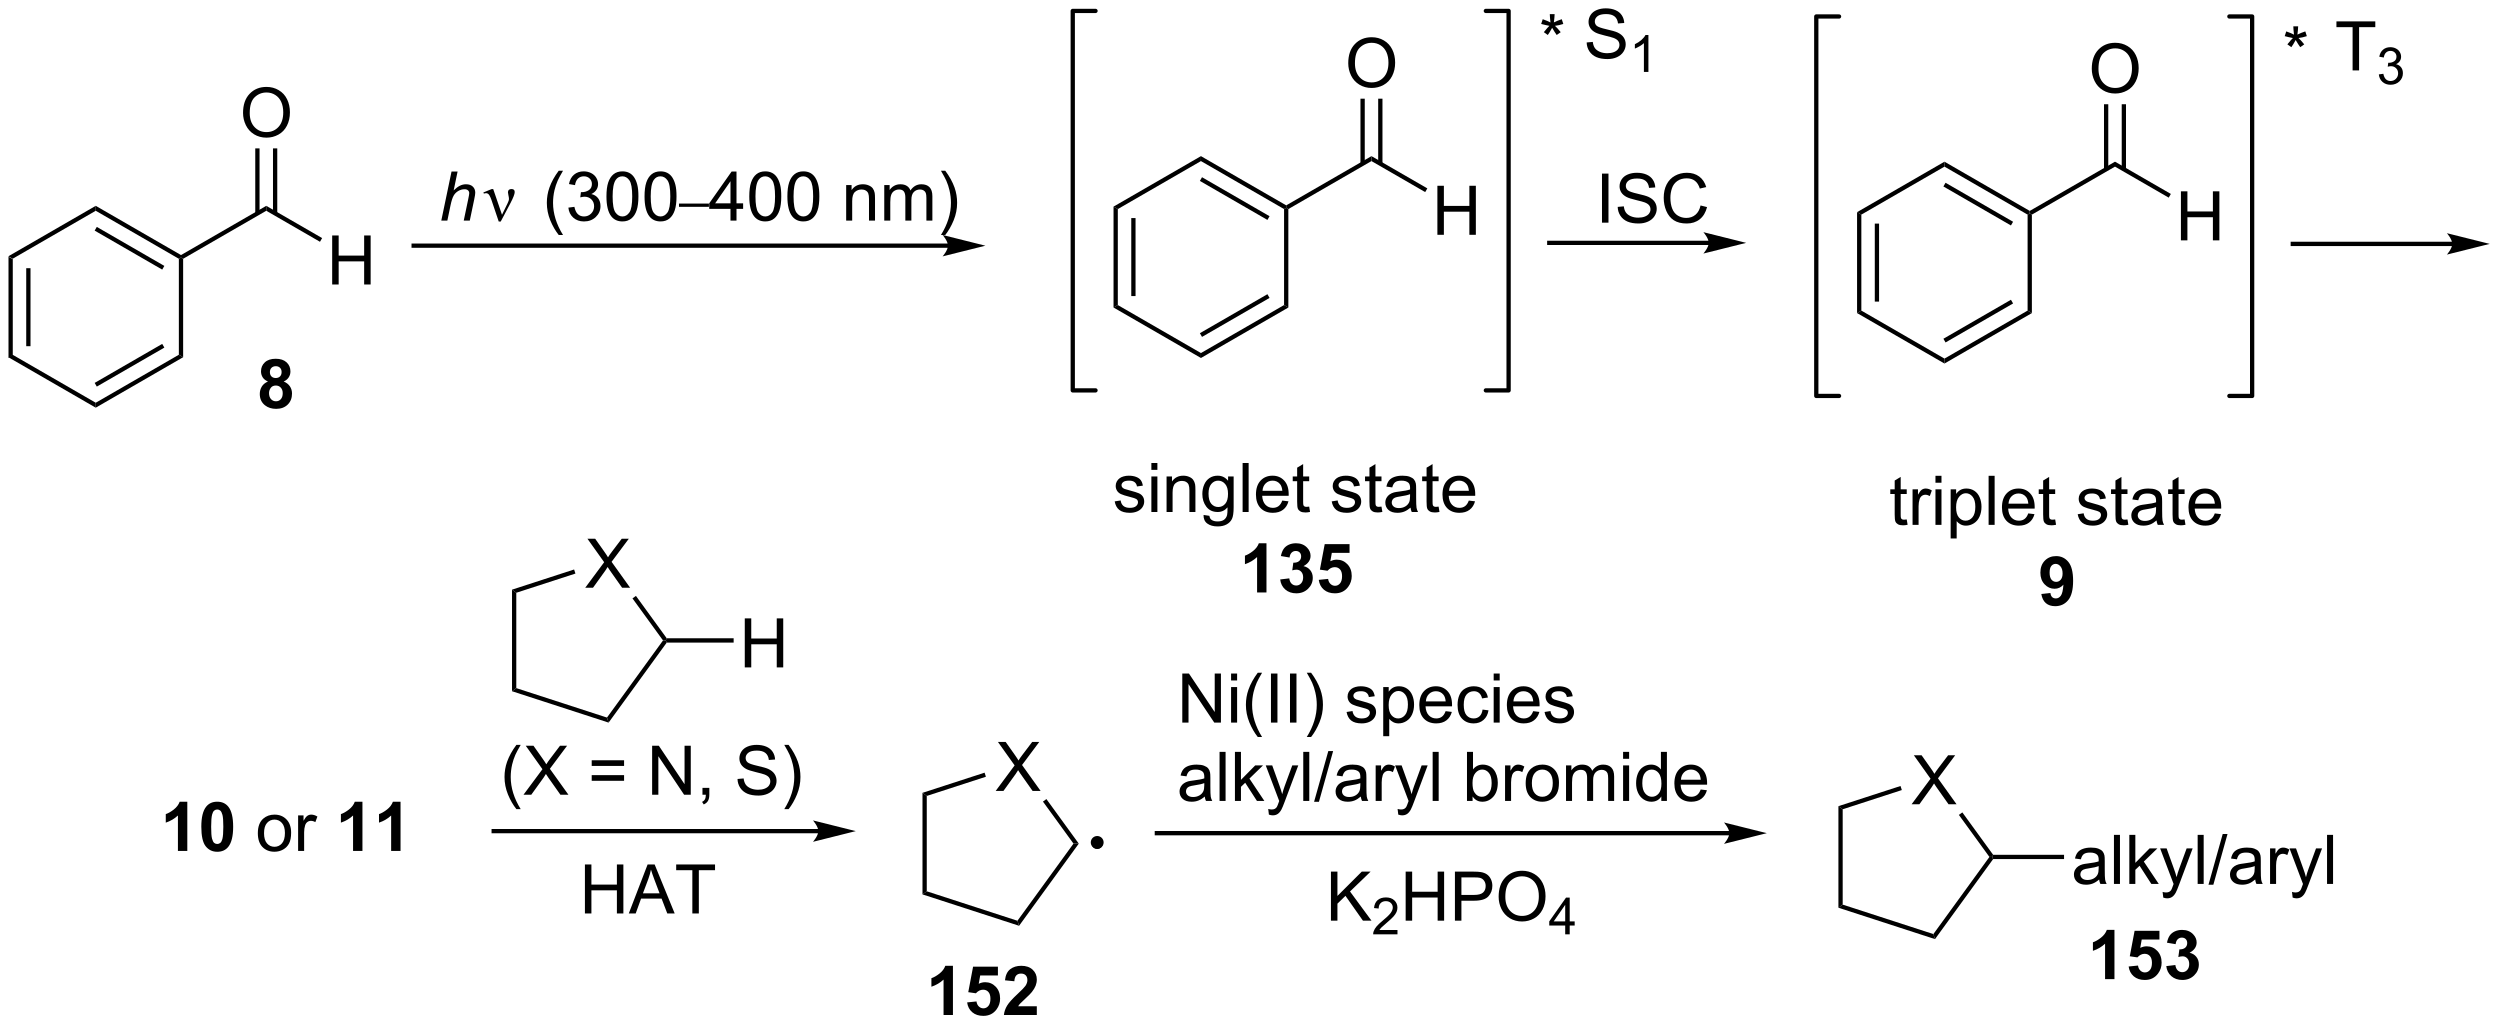 <?xml version="1.0" encoding="UTF-8"?>
<!DOCTYPE svg PUBLIC '-//W3C//DTD SVG 1.0//EN'
          'http://www.w3.org/TR/2001/REC-SVG-20010904/DTD/svg10.dtd'>
<svg stroke-dasharray="none" shape-rendering="auto" xmlns="http://www.w3.org/2000/svg" font-family="'Dialog'" text-rendering="auto" width="801" fill-opacity="1" color-interpolation="auto" color-rendering="auto" preserveAspectRatio="xMidYMid meet" font-size="12px" viewBox="0 0 801 329" fill="black" xmlns:xlink="http://www.w3.org/1999/xlink" stroke="black" image-rendering="auto" stroke-miterlimit="10" stroke-linecap="square" stroke-linejoin="miter" font-style="normal" stroke-width="1" height="329" stroke-dashoffset="0" font-weight="normal" stroke-opacity="1"
><!--Generated by the Batik Graphics2D SVG Generator--><defs id="genericDefs"
  /><g
  ><defs id="defs1"
    ><clipPath clipPathUnits="userSpaceOnUse" id="clipPath1"
      ><path d="M0.646 2.059 L300.774 2.059 L300.774 125.111 L0.646 125.111 L0.646 2.059 Z"
      /></clipPath
      ><clipPath clipPathUnits="userSpaceOnUse" id="clipPath2"
      ><path d="M50.153 89.851 L50.153 209.481 L341.936 209.481 L341.936 89.851 Z"
      /></clipPath
    ></defs
    ><g transform="scale(2.667,2.667) translate(-0.646,-2.059) matrix(1.029,0,0,1.029,-50.941,-90.361)"
    ><path d="M51.125 119.785 L51.625 120.074 L51.625 131.285 L51.125 131.574 ZM53.195 121.125 L53.195 130.234 L53.695 130.234 L53.695 121.125 Z" stroke="none" clip-path="url(#clipPath2)"
    /></g
    ><g transform="matrix(2.743,0,0,2.743,-137.566,-246.455)"
    ><path d="M51.125 131.574 L51.625 131.285 L61.334 136.891 L61.334 137.468 Z" stroke="none" clip-path="url(#clipPath2)"
    /></g
    ><g transform="matrix(2.743,0,0,2.743,-137.566,-246.455)"
    ><path d="M61.334 137.468 L61.334 136.891 L71.043 131.285 L71.543 131.574 ZM61.459 135.006 L69.349 130.451 L69.099 130.018 L61.209 134.573 Z" stroke="none" clip-path="url(#clipPath2)"
    /></g
    ><g transform="matrix(2.743,0,0,2.743,-137.566,-246.455)"
    ><path d="M71.543 131.574 L71.043 131.285 L71.043 120.074 L71.293 119.93 L71.543 120.074 Z" stroke="none" clip-path="url(#clipPath2)"
    /></g
    ><g transform="matrix(2.743,0,0,2.743,-137.566,-246.455)"
    ><path d="M71.293 119.641 L71.293 119.93 L71.043 120.074 L61.334 114.468 L61.334 113.891 ZM69.349 120.908 L61.459 116.353 L61.209 116.786 L69.099 121.341 Z" stroke="none" clip-path="url(#clipPath2)"
    /></g
    ><g transform="matrix(2.743,0,0,2.743,-137.566,-246.455)"
    ><path d="M61.334 113.891 L61.334 114.468 L51.625 120.074 L51.125 119.785 Z" stroke="none" clip-path="url(#clipPath2)"
    /></g
    ><g transform="matrix(2.743,0,0,2.743,-137.566,-246.455)"
    ><path d="M71.543 120.074 L71.293 119.93 L71.293 119.641 L81.253 113.891 L81.253 114.468 Z" stroke="none" clip-path="url(#clipPath2)"
    /></g
    ><g transform="matrix(2.743,0,0,2.743,-137.566,-246.455)"
    ><path d="M88.953 123.079 L88.953 117.353 L89.71 117.353 L89.71 119.704 L92.687 119.704 L92.687 117.353 L93.445 117.353 L93.445 123.079 L92.687 123.079 L92.687 120.379 L89.71 120.379 L89.71 123.079 L88.953 123.079 Z" stroke="none" clip-path="url(#clipPath2)"
    /></g
    ><g transform="matrix(2.743,0,0,2.743,-137.566,-246.455)"
    ><path d="M81.253 114.468 L81.253 113.891 L87.778 117.658 L87.528 118.091 Z" stroke="none" clip-path="url(#clipPath2)"
    /></g
    ><g transform="matrix(2.743,0,0,2.743,-137.566,-246.455)"
    ><path d="M78.541 103.04 Q78.541 101.613 79.306 100.809 Q80.072 100.001 81.283 100.001 Q82.075 100.001 82.71 100.382 Q83.348 100.759 83.681 101.436 Q84.017 102.113 84.017 102.973 Q84.017 103.845 83.666 104.533 Q83.314 105.22 82.668 105.574 Q82.025 105.928 81.278 105.928 Q80.471 105.928 79.832 105.538 Q79.197 105.145 78.869 104.47 Q78.541 103.793 78.541 103.04 ZM79.322 103.051 Q79.322 104.087 79.877 104.684 Q80.434 105.277 81.275 105.277 Q82.129 105.277 82.681 104.676 Q83.236 104.074 83.236 102.97 Q83.236 102.27 82.999 101.749 Q82.762 101.228 82.306 100.942 Q81.853 100.652 81.286 100.652 Q80.481 100.652 79.9 101.207 Q79.322 101.759 79.322 103.051 Z" stroke="none" clip-path="url(#clipPath2)"
    /></g
    ><g transform="matrix(2.743,0,0,2.743,-137.566,-246.455)"
    ><path d="M82.538 114.777 L82.538 107.181 L82.038 107.181 L82.038 114.777 ZM80.468 114.777 L80.468 107.181 L79.968 107.181 L79.968 114.777 Z" stroke="none" clip-path="url(#clipPath2)"
    /></g
    ><g transform="matrix(2.743,0,0,2.743,-137.566,-246.455)"
    ><path d="M180.22 113.981 L180.72 114.269 L180.72 125.481 L180.22 125.769 ZM182.291 115.32 L182.291 124.43 L182.791 124.43 L182.791 115.32 Z" stroke="none" clip-path="url(#clipPath2)"
    /></g
    ><g transform="matrix(2.743,0,0,2.743,-137.566,-246.455)"
    ><path d="M180.22 125.769 L180.72 125.481 L190.43 131.086 L190.43 131.664 Z" stroke="none" clip-path="url(#clipPath2)"
    /></g
    ><g transform="matrix(2.743,0,0,2.743,-137.566,-246.455)"
    ><path d="M190.43 131.664 L190.43 131.086 L200.139 125.481 L200.639 125.769 ZM190.555 129.201 L198.444 124.646 L198.194 124.213 L190.305 128.768 Z" stroke="none" clip-path="url(#clipPath2)"
    /></g
    ><g transform="matrix(2.743,0,0,2.743,-137.566,-246.455)"
    ><path d="M200.639 125.769 L200.139 125.481 L200.139 114.269 L200.389 114.125 L200.639 114.269 Z" stroke="none" clip-path="url(#clipPath2)"
    /></g
    ><g transform="matrix(2.743,0,0,2.743,-137.566,-246.455)"
    ><path d="M200.389 113.836 L200.389 114.125 L200.139 114.269 L190.43 108.664 L190.43 108.086 ZM198.444 115.104 L190.555 110.549 L190.305 110.982 L198.194 115.537 Z" stroke="none" clip-path="url(#clipPath2)"
    /></g
    ><g transform="matrix(2.743,0,0,2.743,-137.566,-246.455)"
    ><path d="M190.43 108.086 L190.43 108.664 L180.72 114.269 L180.22 113.981 Z" stroke="none" clip-path="url(#clipPath2)"
    /></g
    ><g transform="matrix(2.743,0,0,2.743,-137.566,-246.455)"
    ><path d="M200.639 114.269 L200.389 114.125 L200.389 113.836 L210.348 108.086 L210.348 108.664 Z" stroke="none" clip-path="url(#clipPath2)"
    /></g
    ><g transform="matrix(2.743,0,0,2.743,-137.566,-246.455)"
    ><path d="M218.048 117.275 L218.048 111.548 L218.806 111.548 L218.806 113.9 L221.783 113.9 L221.783 111.548 L222.54 111.548 L222.54 117.275 L221.783 117.275 L221.783 114.575 L218.806 114.575 L218.806 117.275 L218.048 117.275 Z" stroke="none" clip-path="url(#clipPath2)"
    /></g
    ><g transform="matrix(2.743,0,0,2.743,-137.566,-246.455)"
    ><path d="M210.348 108.664 L210.348 108.086 L216.873 111.853 L216.623 112.287 Z" stroke="none" clip-path="url(#clipPath2)"
    /></g
    ><g transform="matrix(2.743,0,0,2.743,-137.566,-246.455)"
    ><path d="M207.636 97.236 Q207.636 95.809 208.402 95.004 Q209.168 94.197 210.379 94.197 Q211.17 94.197 211.806 94.577 Q212.444 94.955 212.777 95.632 Q213.113 96.309 213.113 97.168 Q213.113 98.041 212.761 98.728 Q212.41 99.416 211.764 99.77 Q211.121 100.124 210.373 100.124 Q209.566 100.124 208.928 99.733 Q208.293 99.34 207.964 98.666 Q207.636 97.989 207.636 97.236 ZM208.418 97.246 Q208.418 98.283 208.972 98.879 Q209.53 99.473 210.371 99.473 Q211.225 99.473 211.777 98.871 Q212.332 98.27 212.332 97.166 Q212.332 96.465 212.095 95.944 Q211.858 95.423 211.402 95.137 Q210.949 94.848 210.381 94.848 Q209.576 94.848 208.996 95.403 Q208.418 95.955 208.418 97.246 Z" stroke="none" clip-path="url(#clipPath2)"
    /></g
    ><g transform="matrix(2.743,0,0,2.743,-137.566,-246.455)"
    ><path d="M211.633 108.973 L211.633 101.376 L211.133 101.376 L211.133 108.973 ZM209.563 108.973 L209.563 101.376 L209.063 101.376 L209.063 108.973 Z" stroke="none" clip-path="url(#clipPath2)"
    /></g
    ><g stroke-width="0.5" transform="matrix(2.743,0,0,2.743,-137.566,-246.455)" stroke-linejoin="round" stroke-linecap="round"
    ><path fill="none" d="M223.708 135.448 L226.367 135.448 L226.367 91.125 L223.708 91.125" clip-path="url(#clipPath2)"
    /></g
    ><g stroke-width="0.5" transform="matrix(2.743,0,0,2.743,-137.566,-246.455)" stroke-linejoin="round" stroke-linecap="round"
    ><path fill="none" d="M178.115 91.125 L175.456 91.125 L175.456 135.448 L178.115 135.448" clip-path="url(#clipPath2)"
    /></g
    ><g transform="matrix(2.743,0,0,2.743,-137.566,-246.455)"
    ><path d="M180.355 148.414 L181.051 148.305 Q181.108 148.724 181.376 148.948 Q181.644 149.169 182.124 149.169 Q182.608 149.169 182.842 148.972 Q183.077 148.774 183.077 148.508 Q183.077 148.271 182.871 148.133 Q182.725 148.039 182.152 147.896 Q181.379 147.701 181.079 147.558 Q180.78 147.414 180.626 147.164 Q180.472 146.912 180.472 146.607 Q180.472 146.328 180.597 146.094 Q180.725 145.857 180.944 145.701 Q181.108 145.578 181.392 145.495 Q181.676 145.412 181.999 145.412 Q182.488 145.412 182.855 145.552 Q183.225 145.693 183.4 145.933 Q183.577 146.172 183.644 146.576 L182.957 146.669 Q182.91 146.349 182.683 146.169 Q182.459 145.99 182.051 145.99 Q181.566 145.99 181.358 146.151 Q181.152 146.31 181.152 146.524 Q181.152 146.662 181.238 146.771 Q181.324 146.883 181.506 146.959 Q181.613 146.998 182.129 147.138 Q182.874 147.336 183.168 147.464 Q183.465 147.591 183.631 147.834 Q183.801 148.076 183.801 148.435 Q183.801 148.787 183.595 149.097 Q183.389 149.406 183.001 149.578 Q182.616 149.748 182.129 149.748 Q181.319 149.748 180.894 149.412 Q180.472 149.076 180.355 148.414 ZM184.639 144.735 L184.639 143.927 L185.342 143.927 L185.342 144.735 L184.639 144.735 ZM184.639 149.654 L184.639 145.506 L185.342 145.506 L185.342 149.654 L184.639 149.654 ZM186.414 149.654 L186.414 145.506 L187.047 145.506 L187.047 146.094 Q187.502 145.412 188.367 145.412 Q188.742 145.412 189.054 145.547 Q189.37 145.68 189.526 145.899 Q189.682 146.117 189.745 146.419 Q189.784 146.615 189.784 147.102 L189.784 149.654 L189.081 149.654 L189.081 147.131 Q189.081 146.701 188.997 146.487 Q188.917 146.274 188.708 146.149 Q188.5 146.021 188.219 146.021 Q187.768 146.021 187.442 146.308 Q187.117 146.591 187.117 147.388 L187.117 149.654 L186.414 149.654 ZM190.733 149.998 L191.418 150.099 Q191.459 150.417 191.655 150.56 Q191.918 150.756 192.371 150.756 Q192.858 150.756 193.124 150.56 Q193.389 150.365 193.483 150.013 Q193.538 149.8 193.535 149.11 Q193.074 149.654 192.387 149.654 Q191.53 149.654 191.061 149.037 Q190.592 148.419 190.592 147.555 Q190.592 146.961 190.806 146.461 Q191.022 145.959 191.431 145.685 Q191.84 145.412 192.389 145.412 Q193.124 145.412 193.6 146.006 L193.6 145.506 L194.249 145.506 L194.249 149.091 Q194.249 150.06 194.051 150.464 Q193.855 150.87 193.426 151.104 Q192.999 151.339 192.374 151.339 Q191.631 151.339 191.173 151.003 Q190.717 150.669 190.733 149.998 ZM191.316 147.506 Q191.316 148.321 191.639 148.696 Q191.965 149.071 192.452 149.071 Q192.936 149.071 193.264 148.698 Q193.592 148.326 193.592 147.529 Q193.592 146.766 193.254 146.381 Q192.918 145.992 192.441 145.992 Q191.972 145.992 191.644 146.375 Q191.316 146.756 191.316 147.506 ZM195.297 149.654 L195.297 143.927 L196 143.927 L196 149.654 L195.297 149.654 ZM199.928 148.318 L200.655 148.406 Q200.483 149.044 200.017 149.396 Q199.553 149.748 198.832 149.748 Q197.92 149.748 197.387 149.188 Q196.855 148.625 196.855 147.615 Q196.855 146.568 197.394 145.99 Q197.933 145.412 198.793 145.412 Q199.624 145.412 200.15 145.979 Q200.678 146.544 200.678 147.571 Q200.678 147.633 200.676 147.758 L197.582 147.758 Q197.621 148.443 197.967 148.808 Q198.316 149.169 198.834 149.169 Q199.222 149.169 199.496 148.966 Q199.769 148.763 199.928 148.318 ZM197.621 147.18 L199.936 147.18 Q199.889 146.656 199.67 146.396 Q199.334 145.99 198.801 145.99 Q198.316 145.99 197.986 146.315 Q197.655 146.638 197.621 147.18 ZM203.073 149.024 L203.174 149.646 Q202.877 149.709 202.643 149.709 Q202.26 149.709 202.049 149.589 Q201.838 149.466 201.752 149.268 Q201.667 149.071 201.667 148.438 L201.667 146.052 L201.151 146.052 L201.151 145.506 L201.667 145.506 L201.667 144.477 L202.367 144.055 L202.367 145.506 L203.073 145.506 L203.073 146.052 L202.367 146.052 L202.367 148.477 Q202.367 148.779 202.404 148.865 Q202.44 148.951 202.523 149.003 Q202.609 149.052 202.765 149.052 Q202.883 149.052 203.073 149.024 ZM205.703 148.414 L206.398 148.305 Q206.456 148.724 206.724 148.948 Q206.992 149.169 207.471 149.169 Q207.956 149.169 208.19 148.972 Q208.424 148.774 208.424 148.508 Q208.424 148.271 208.219 148.133 Q208.073 148.039 207.5 147.896 Q206.726 147.701 206.427 147.558 Q206.127 147.414 205.974 147.164 Q205.82 146.912 205.82 146.607 Q205.82 146.328 205.945 146.094 Q206.073 145.857 206.292 145.701 Q206.456 145.578 206.739 145.495 Q207.023 145.412 207.346 145.412 Q207.836 145.412 208.203 145.552 Q208.573 145.693 208.747 145.933 Q208.924 146.172 208.992 146.576 L208.304 146.669 Q208.258 146.349 208.031 146.169 Q207.807 145.99 207.398 145.99 Q206.914 145.99 206.706 146.151 Q206.5 146.31 206.5 146.524 Q206.5 146.662 206.586 146.771 Q206.672 146.883 206.854 146.959 Q206.961 146.998 207.476 147.138 Q208.221 147.336 208.515 147.464 Q208.812 147.591 208.979 147.834 Q209.148 148.076 209.148 148.435 Q209.148 148.787 208.942 149.097 Q208.737 149.406 208.349 149.578 Q207.963 149.748 207.476 149.748 Q206.667 149.748 206.242 149.412 Q205.82 149.076 205.703 148.414 ZM211.518 149.024 L211.62 149.646 Q211.323 149.709 211.088 149.709 Q210.706 149.709 210.495 149.589 Q210.284 149.466 210.198 149.268 Q210.112 149.071 210.112 148.438 L210.112 146.052 L209.596 146.052 L209.596 145.506 L210.112 145.506 L210.112 144.477 L210.812 144.055 L210.812 145.506 L211.518 145.506 L211.518 146.052 L210.812 146.052 L210.812 148.477 Q210.812 148.779 210.849 148.865 Q210.885 148.951 210.969 149.003 Q211.054 149.052 211.211 149.052 Q211.328 149.052 211.518 149.024 ZM214.913 149.141 Q214.522 149.474 214.16 149.612 Q213.801 149.748 213.387 149.748 Q212.702 149.748 212.334 149.414 Q211.967 149.078 211.967 148.56 Q211.967 148.256 212.105 148.003 Q212.246 147.75 212.47 147.599 Q212.694 147.446 212.975 147.367 Q213.183 147.313 213.6 147.263 Q214.452 147.162 214.855 147.021 Q214.858 146.875 214.858 146.836 Q214.858 146.406 214.66 146.232 Q214.389 145.992 213.858 145.992 Q213.363 145.992 213.126 146.167 Q212.889 146.341 212.777 146.781 L212.09 146.688 Q212.183 146.248 212.397 145.977 Q212.613 145.703 213.019 145.558 Q213.426 145.412 213.959 145.412 Q214.491 145.412 214.821 145.537 Q215.155 145.662 215.311 145.852 Q215.467 146.039 215.53 146.328 Q215.566 146.508 215.566 146.977 L215.566 147.914 Q215.566 148.896 215.611 149.156 Q215.655 149.414 215.788 149.654 L215.053 149.654 Q214.944 149.435 214.913 149.141 ZM214.855 147.571 Q214.472 147.727 213.707 147.836 Q213.272 147.899 213.092 147.977 Q212.913 148.055 212.814 148.206 Q212.717 148.357 212.717 148.539 Q212.717 148.821 212.931 149.008 Q213.144 149.196 213.553 149.196 Q213.959 149.196 214.275 149.018 Q214.592 148.841 214.741 148.531 Q214.855 148.294 214.855 147.828 L214.855 147.571 ZM218.19 149.024 L218.292 149.646 Q217.995 149.709 217.76 149.709 Q217.377 149.709 217.167 149.589 Q216.956 149.466 216.87 149.268 Q216.784 149.071 216.784 148.438 L216.784 146.052 L216.268 146.052 L216.268 145.506 L216.784 145.506 L216.784 144.477 L217.484 144.055 L217.484 145.506 L218.19 145.506 L218.19 146.052 L217.484 146.052 L217.484 148.477 Q217.484 148.779 217.521 148.865 Q217.557 148.951 217.64 149.003 Q217.726 149.052 217.883 149.052 Q218 149.052 218.19 149.024 ZM221.717 148.318 L222.444 148.406 Q222.272 149.044 221.806 149.396 Q221.342 149.748 220.621 149.748 Q219.709 149.748 219.176 149.188 Q218.644 148.625 218.644 147.615 Q218.644 146.568 219.183 145.99 Q219.722 145.412 220.582 145.412 Q221.413 145.412 221.939 145.979 Q222.467 146.544 222.467 147.571 Q222.467 147.633 222.465 147.758 L219.371 147.758 Q219.41 148.443 219.756 148.808 Q220.105 149.169 220.624 149.169 Q221.012 149.169 221.285 148.966 Q221.558 148.763 221.717 148.318 ZM219.41 147.18 L221.725 147.18 Q221.678 146.656 221.459 146.396 Q221.124 145.99 220.59 145.99 Q220.105 145.99 219.775 146.315 Q219.444 146.638 219.41 147.18 Z" stroke="none" clip-path="url(#clipPath2)"
    /></g
    ><g transform="matrix(2.743,0,0,2.743,-137.566,-246.455)"
    ><path d="M198.084 159.054 L196.988 159.054 L196.988 154.916 Q196.387 155.478 195.569 155.749 L195.569 154.752 Q195.999 154.611 196.501 154.221 Q197.006 153.827 197.194 153.304 L198.084 153.304 L198.084 159.054 ZM199.687 157.533 L200.75 157.405 Q200.799 157.812 201.021 158.028 Q201.245 158.241 201.562 158.241 Q201.901 158.241 202.133 157.984 Q202.367 157.726 202.367 157.288 Q202.367 156.874 202.143 156.632 Q201.922 156.39 201.601 156.39 Q201.39 156.39 201.096 156.471 L201.219 155.577 Q201.664 155.588 201.898 155.385 Q202.133 155.179 202.133 154.838 Q202.133 154.549 201.961 154.377 Q201.789 154.205 201.502 154.205 Q201.221 154.205 201.021 154.4 Q200.823 154.596 200.781 154.971 L199.768 154.799 Q199.875 154.28 200.086 153.971 Q200.299 153.658 200.679 153.481 Q201.062 153.304 201.534 153.304 Q202.344 153.304 202.831 153.82 Q203.234 154.241 203.234 154.773 Q203.234 155.525 202.409 155.976 Q202.901 156.08 203.195 156.447 Q203.492 156.814 203.492 157.335 Q203.492 158.088 202.94 158.622 Q202.39 159.153 201.57 159.153 Q200.792 159.153 200.279 158.705 Q199.768 158.257 199.687 157.533 ZM204.191 157.58 L205.285 157.468 Q205.332 157.838 205.561 158.056 Q205.793 158.273 206.092 158.273 Q206.436 158.273 206.673 157.994 Q206.913 157.713 206.913 157.15 Q206.913 156.624 206.676 156.361 Q206.441 156.096 206.061 156.096 Q205.59 156.096 205.215 156.515 L204.324 156.385 L204.887 153.405 L207.788 153.405 L207.788 154.431 L205.717 154.431 L205.545 155.405 Q205.913 155.221 206.295 155.221 Q207.027 155.221 207.535 155.752 Q208.043 156.283 208.043 157.132 Q208.043 157.838 207.631 158.392 Q207.074 159.153 206.082 159.153 Q205.288 159.153 204.788 158.726 Q204.288 158.299 204.191 157.58 Z" stroke="none" clip-path="url(#clipPath2)"
    /></g
    ><g transform="matrix(2.743,0,0,2.743,-137.566,-246.455)"
    ><path d="M267.069 114.629 L267.569 114.918 L267.569 126.129 L267.069 126.418 ZM269.139 115.969 L269.139 125.079 L269.639 125.079 L269.639 115.969 Z" stroke="none" clip-path="url(#clipPath2)"
    /></g
    ><g transform="matrix(2.743,0,0,2.743,-137.566,-246.455)"
    ><path d="M267.069 126.418 L267.569 126.129 L277.279 131.735 L277.279 132.312 Z" stroke="none" clip-path="url(#clipPath2)"
    /></g
    ><g transform="matrix(2.743,0,0,2.743,-137.566,-246.455)"
    ><path d="M277.279 132.312 L277.279 131.735 L286.988 126.129 L287.488 126.418 ZM277.404 129.85 L285.293 125.295 L285.043 124.862 L277.154 129.417 Z" stroke="none" clip-path="url(#clipPath2)"
    /></g
    ><g transform="matrix(2.743,0,0,2.743,-137.566,-246.455)"
    ><path d="M287.488 126.418 L286.988 126.129 L286.988 114.918 L287.238 114.774 L287.488 114.918 Z" stroke="none" clip-path="url(#clipPath2)"
    /></g
    ><g transform="matrix(2.743,0,0,2.743,-137.566,-246.455)"
    ><path d="M287.238 114.485 L287.238 114.774 L286.988 114.918 L277.279 109.312 L277.279 108.735 ZM285.293 115.752 L277.404 111.197 L277.154 111.63 L285.043 116.185 Z" stroke="none" clip-path="url(#clipPath2)"
    /></g
    ><g transform="matrix(2.743,0,0,2.743,-137.566,-246.455)"
    ><path d="M277.279 108.735 L277.279 109.312 L267.569 114.918 L267.069 114.629 Z" stroke="none" clip-path="url(#clipPath2)"
    /></g
    ><g transform="matrix(2.743,0,0,2.743,-137.566,-246.455)"
    ><path d="M287.488 114.918 L287.238 114.774 L287.238 114.485 L297.197 108.735 L297.197 109.312 Z" stroke="none" clip-path="url(#clipPath2)"
    /></g
    ><g transform="matrix(2.743,0,0,2.743,-137.566,-246.455)"
    ><path d="M304.897 117.924 L304.897 112.197 L305.655 112.197 L305.655 114.549 L308.632 114.549 L308.632 112.197 L309.389 112.197 L309.389 117.924 L308.632 117.924 L308.632 115.223 L305.655 115.223 L305.655 117.924 L304.897 117.924 Z" stroke="none" clip-path="url(#clipPath2)"
    /></g
    ><g transform="matrix(2.743,0,0,2.743,-137.566,-246.455)"
    ><path d="M297.197 109.312 L297.197 108.735 L303.722 112.502 L303.472 112.935 Z" stroke="none" clip-path="url(#clipPath2)"
    /></g
    ><g transform="matrix(2.743,0,0,2.743,-137.566,-246.455)"
    ><path d="M294.485 97.885 Q294.485 96.458 295.251 95.653 Q296.017 94.846 297.228 94.846 Q298.019 94.846 298.655 95.226 Q299.293 95.603 299.626 96.281 Q299.962 96.958 299.962 97.817 Q299.962 98.689 299.61 99.377 Q299.259 100.064 298.613 100.418 Q297.97 100.773 297.222 100.773 Q296.415 100.773 295.777 100.382 Q295.142 99.989 294.813 99.314 Q294.485 98.637 294.485 97.885 ZM295.267 97.895 Q295.267 98.931 295.821 99.528 Q296.378 100.122 297.22 100.122 Q298.074 100.122 298.626 99.52 Q299.181 98.918 299.181 97.814 Q299.181 97.114 298.944 96.593 Q298.707 96.072 298.251 95.786 Q297.798 95.497 297.23 95.497 Q296.425 95.497 295.845 96.051 Q295.267 96.603 295.267 97.895 Z" stroke="none" clip-path="url(#clipPath2)"
    /></g
    ><g transform="matrix(2.743,0,0,2.743,-137.566,-246.455)"
    ><path d="M298.482 109.621 L298.482 102.025 L297.982 102.025 L297.982 109.621 ZM296.412 109.621 L296.412 102.025 L295.912 102.025 L295.912 109.621 Z" stroke="none" clip-path="url(#clipPath2)"
    /></g
    ><g stroke-width="0.5" transform="matrix(2.743,0,0,2.743,-137.566,-246.455)" stroke-linejoin="round" stroke-linecap="round"
    ><path fill="none" d="M310.557 136.097 L313.216 136.097 L313.216 91.774 L310.557 91.774" clip-path="url(#clipPath2)"
    /></g
    ><g stroke-width="0.5" transform="matrix(2.743,0,0,2.743,-137.566,-246.455)" stroke-linejoin="round" stroke-linecap="round"
    ><path fill="none" d="M264.964 91.774 L262.305 91.774 L262.305 136.097 L264.964 136.097" clip-path="url(#clipPath2)"
    /></g
    ><g transform="matrix(2.743,0,0,2.743,-137.566,-246.455)"
    ><path d="M272.87 150.524 L272.972 151.146 Q272.675 151.209 272.44 151.209 Q272.058 151.209 271.847 151.089 Q271.636 150.966 271.55 150.768 Q271.464 150.571 271.464 149.938 L271.464 147.552 L270.948 147.552 L270.948 147.006 L271.464 147.006 L271.464 145.977 L272.164 145.555 L272.164 147.006 L272.87 147.006 L272.87 147.552 L272.164 147.552 L272.164 149.977 Q272.164 150.279 272.201 150.365 Q272.237 150.451 272.321 150.503 Q272.407 150.552 272.563 150.552 Q272.68 150.552 272.87 150.524 ZM273.551 151.154 L273.551 147.006 L274.184 147.006 L274.184 147.633 Q274.426 147.193 274.629 147.052 Q274.835 146.912 275.082 146.912 Q275.437 146.912 275.804 147.138 L275.562 147.789 Q275.304 147.638 275.046 147.638 Q274.817 147.638 274.632 147.776 Q274.45 147.914 274.371 148.162 Q274.254 148.537 274.254 148.982 L274.254 151.154 L273.551 151.154 ZM276.226 146.235 L276.226 145.427 L276.929 145.427 L276.929 146.235 L276.226 146.235 ZM276.226 151.154 L276.226 147.006 L276.929 147.006 L276.929 151.154 L276.226 151.154 ZM278 152.745 L278 147.006 L278.641 147.006 L278.641 147.544 Q278.868 147.227 279.151 147.071 Q279.438 146.912 279.844 146.912 Q280.375 146.912 280.782 147.185 Q281.188 147.459 281.394 147.956 Q281.602 148.453 281.602 149.047 Q281.602 149.685 281.373 150.196 Q281.144 150.703 280.709 150.977 Q280.274 151.248 279.792 151.248 Q279.44 151.248 279.162 151.099 Q278.883 150.951 278.703 150.724 L278.703 152.745 L278 152.745 ZM278.636 149.102 Q278.636 149.904 278.959 150.287 Q279.284 150.669 279.745 150.669 Q280.214 150.669 280.547 150.274 Q280.883 149.875 280.883 149.044 Q280.883 148.25 280.555 147.857 Q280.229 147.461 279.776 147.461 Q279.328 147.461 278.982 147.883 Q278.636 148.302 278.636 149.102 ZM282.434 151.154 L282.434 145.427 L283.137 145.427 L283.137 151.154 L282.434 151.154 ZM287.065 149.818 L287.792 149.906 Q287.62 150.544 287.154 150.896 Q286.69 151.248 285.969 151.248 Q285.058 151.248 284.524 150.688 Q283.993 150.125 283.993 149.115 Q283.993 148.068 284.532 147.49 Q285.071 146.912 285.93 146.912 Q286.761 146.912 287.287 147.479 Q287.815 148.044 287.815 149.071 Q287.815 149.133 287.813 149.258 L284.719 149.258 Q284.758 149.943 285.104 150.308 Q285.453 150.669 285.972 150.669 Q286.36 150.669 286.633 150.466 Q286.907 150.263 287.065 149.818 ZM284.758 148.68 L287.073 148.68 Q287.026 148.156 286.808 147.896 Q286.472 147.49 285.938 147.49 Q285.453 147.49 285.123 147.815 Q284.792 148.138 284.758 148.68 ZM290.21 150.524 L290.312 151.146 Q290.015 151.209 289.78 151.209 Q289.397 151.209 289.187 151.089 Q288.976 150.966 288.89 150.768 Q288.804 150.571 288.804 149.938 L288.804 147.552 L288.288 147.552 L288.288 147.006 L288.804 147.006 L288.804 145.977 L289.504 145.555 L289.504 147.006 L290.21 147.006 L290.21 147.552 L289.504 147.552 L289.504 149.977 Q289.504 150.279 289.541 150.365 Q289.577 150.451 289.661 150.503 Q289.746 150.552 289.903 150.552 Q290.02 150.552 290.21 150.524 ZM292.84 149.914 L293.536 149.805 Q293.593 150.224 293.861 150.448 Q294.129 150.669 294.608 150.669 Q295.093 150.669 295.327 150.472 Q295.562 150.274 295.562 150.008 Q295.562 149.771 295.356 149.633 Q295.21 149.539 294.637 149.396 Q293.864 149.201 293.564 149.058 Q293.265 148.914 293.111 148.664 Q292.957 148.412 292.957 148.107 Q292.957 147.828 293.082 147.594 Q293.21 147.357 293.429 147.201 Q293.593 147.078 293.877 146.995 Q294.161 146.912 294.483 146.912 Q294.973 146.912 295.34 147.052 Q295.71 147.193 295.884 147.433 Q296.062 147.672 296.129 148.076 L295.442 148.169 Q295.395 147.849 295.168 147.669 Q294.944 147.49 294.536 147.49 Q294.051 147.49 293.843 147.651 Q293.637 147.81 293.637 148.024 Q293.637 148.162 293.723 148.271 Q293.809 148.383 293.991 148.459 Q294.098 148.498 294.614 148.638 Q295.358 148.836 295.653 148.964 Q295.95 149.091 296.116 149.334 Q296.286 149.576 296.286 149.935 Q296.286 150.287 296.08 150.597 Q295.874 150.906 295.486 151.078 Q295.101 151.248 294.614 151.248 Q293.804 151.248 293.379 150.912 Q292.957 150.576 292.84 149.914 ZM298.655 150.524 L298.757 151.146 Q298.46 151.209 298.226 151.209 Q297.843 151.209 297.632 151.089 Q297.421 150.966 297.335 150.768 Q297.249 150.571 297.249 149.938 L297.249 147.552 L296.733 147.552 L296.733 147.006 L297.249 147.006 L297.249 145.977 L297.95 145.555 L297.95 147.006 L298.655 147.006 L298.655 147.552 L297.95 147.552 L297.95 149.977 Q297.95 150.279 297.986 150.365 Q298.022 150.451 298.106 150.503 Q298.192 150.552 298.348 150.552 Q298.465 150.552 298.655 150.524 ZM302.05 150.641 Q301.659 150.974 301.297 151.112 Q300.938 151.248 300.524 151.248 Q299.839 151.248 299.472 150.914 Q299.104 150.578 299.104 150.06 Q299.104 149.756 299.243 149.503 Q299.383 149.25 299.607 149.099 Q299.831 148.946 300.112 148.867 Q300.321 148.813 300.737 148.763 Q301.589 148.662 301.993 148.521 Q301.995 148.375 301.995 148.336 Q301.995 147.906 301.797 147.732 Q301.526 147.492 300.995 147.492 Q300.5 147.492 300.263 147.667 Q300.026 147.841 299.914 148.281 L299.227 148.188 Q299.321 147.748 299.534 147.477 Q299.75 147.203 300.157 147.058 Q300.563 146.912 301.097 146.912 Q301.628 146.912 301.959 147.037 Q302.292 147.162 302.448 147.352 Q302.604 147.539 302.667 147.828 Q302.703 148.008 302.703 148.477 L302.703 149.414 Q302.703 150.396 302.748 150.656 Q302.792 150.914 302.925 151.154 L302.19 151.154 Q302.081 150.935 302.05 150.641 ZM301.993 149.071 Q301.61 149.227 300.844 149.336 Q300.409 149.399 300.229 149.477 Q300.05 149.555 299.951 149.706 Q299.854 149.857 299.854 150.039 Q299.854 150.321 300.068 150.508 Q300.282 150.696 300.69 150.696 Q301.097 150.696 301.412 150.518 Q301.729 150.341 301.878 150.031 Q301.993 149.794 301.993 149.328 L301.993 149.071 ZM305.327 150.524 L305.429 151.146 Q305.132 151.209 304.897 151.209 Q304.515 151.209 304.304 151.089 Q304.093 150.966 304.007 150.768 Q303.921 150.571 303.921 149.938 L303.921 147.552 L303.405 147.552 L303.405 147.006 L303.921 147.006 L303.921 145.977 L304.621 145.555 L304.621 147.006 L305.327 147.006 L305.327 147.552 L304.621 147.552 L304.621 149.977 Q304.621 150.279 304.658 150.365 Q304.694 150.451 304.778 150.503 Q304.864 150.552 305.02 150.552 Q305.137 150.552 305.327 150.524 ZM308.854 149.818 L309.581 149.906 Q309.409 150.544 308.943 150.896 Q308.479 151.248 307.758 151.248 Q306.847 151.248 306.313 150.688 Q305.782 150.125 305.782 149.115 Q305.782 148.068 306.321 147.49 Q306.86 146.912 307.719 146.912 Q308.55 146.912 309.076 147.479 Q309.604 148.044 309.604 149.071 Q309.604 149.133 309.602 149.258 L306.508 149.258 Q306.547 149.943 306.894 150.308 Q307.243 150.669 307.761 150.669 Q308.149 150.669 308.422 150.466 Q308.696 150.263 308.854 149.818 ZM306.547 148.68 L308.862 148.68 Q308.815 148.156 308.597 147.896 Q308.261 147.49 307.727 147.49 Q307.243 147.49 306.912 147.815 Q306.581 148.138 306.547 148.68 Z" stroke="none" clip-path="url(#clipPath2)"
    /></g
    ><g transform="matrix(2.743,0,0,2.743,-137.566,-246.455)"
    ><path d="M288.59 159.228 L289.653 159.111 Q289.692 159.437 289.856 159.593 Q290.02 159.749 290.288 159.749 Q290.629 159.749 290.866 159.437 Q291.106 159.124 291.171 158.14 Q290.757 158.619 290.137 158.619 Q289.46 158.619 288.97 158.098 Q288.481 157.577 288.481 156.741 Q288.481 155.869 288.996 155.338 Q289.515 154.804 290.317 154.804 Q291.187 154.804 291.744 155.478 Q292.304 156.15 292.304 157.695 Q292.304 159.265 291.72 159.96 Q291.14 160.655 290.207 160.655 Q289.536 160.655 289.121 160.299 Q288.707 159.939 288.59 159.228 ZM291.075 156.83 Q291.075 156.299 290.83 156.007 Q290.585 155.713 290.265 155.713 Q289.96 155.713 289.759 155.955 Q289.559 156.195 289.559 156.741 Q289.559 157.296 289.778 157.556 Q289.996 157.814 290.325 157.814 Q290.64 157.814 290.856 157.564 Q291.075 157.314 291.075 156.83 Z" stroke="none" clip-path="url(#clipPath2)"
    /></g
    ><g transform="matrix(2.743,0,0,2.743,-137.566,-246.455)"
    ><path d="M160.879 118.297 L98.47 118.297 L98.22 118.297 L98.22 118.797 L98.47 118.797 L160.879 118.797 L161.129 118.797 L161.129 118.297 L160.879 118.297 ZM165.254 118.547 L160.254 117.297 C160.254 117.297 160.879 118 160.879 118.547 C160.879 119.094 160.254 119.797 160.254 119.797 Z" stroke="none" clip-path="url(#clipPath2)"
    /></g
    ><g transform="matrix(2.743,0,0,2.743,-137.566,-246.455)"
    ><path d="M249.742 117.966 L231.117 117.966 L230.867 117.966 L230.867 118.466 L231.117 118.466 L249.742 118.466 L249.992 118.466 L249.992 117.966 L249.742 117.966 ZM254.117 118.216 L249.117 116.966 C249.117 116.966 249.742 117.669 249.742 118.216 C249.742 118.763 249.117 119.466 249.117 119.466 Z" stroke="none" clip-path="url(#clipPath2)"
    /></g
    ><g transform="matrix(2.743,0,0,2.743,-137.566,-246.455)"
    ><path d="M237.274 115.856 L237.274 110.129 L238.032 110.129 L238.032 115.856 L237.274 115.856 ZM239.109 114.015 L239.825 113.952 Q239.874 114.382 240.059 114.658 Q240.247 114.934 240.637 115.103 Q241.028 115.273 241.515 115.273 Q241.95 115.273 242.28 115.145 Q242.614 115.015 242.775 114.791 Q242.937 114.567 242.937 114.301 Q242.937 114.03 242.78 113.83 Q242.624 113.629 242.265 113.491 Q242.036 113.403 241.247 113.213 Q240.458 113.023 240.14 112.856 Q239.731 112.64 239.528 112.322 Q239.327 112.004 239.327 111.609 Q239.327 111.176 239.572 110.799 Q239.82 110.421 240.291 110.226 Q240.765 110.03 241.343 110.03 Q241.981 110.03 242.465 110.236 Q242.952 110.442 243.213 110.84 Q243.476 111.239 243.497 111.741 L242.77 111.796 Q242.71 111.254 242.372 110.978 Q242.036 110.7 241.374 110.7 Q240.687 110.7 240.372 110.952 Q240.059 111.202 240.059 111.559 Q240.059 111.866 240.28 112.067 Q240.499 112.265 241.424 112.476 Q242.348 112.684 242.692 112.84 Q243.192 113.069 243.429 113.424 Q243.668 113.778 243.668 114.239 Q243.668 114.694 243.405 115.101 Q243.145 115.504 242.653 115.731 Q242.163 115.955 241.551 115.955 Q240.773 115.955 240.247 115.728 Q239.723 115.499 239.424 115.046 Q239.124 114.59 239.109 114.015 ZM248.788 113.848 L249.546 114.038 Q249.309 114.973 248.689 115.465 Q248.07 115.955 247.176 115.955 Q246.249 115.955 245.668 115.577 Q245.09 115.2 244.786 114.486 Q244.484 113.77 244.484 112.95 Q244.484 112.054 244.825 111.39 Q245.168 110.723 245.799 110.377 Q246.429 110.03 247.187 110.03 Q248.046 110.03 248.632 110.468 Q249.218 110.905 249.45 111.7 L248.702 111.874 Q248.505 111.249 248.124 110.965 Q247.747 110.679 247.171 110.679 Q246.512 110.679 246.067 110.996 Q245.624 111.312 245.445 111.846 Q245.265 112.379 245.265 112.944 Q245.265 113.676 245.478 114.221 Q245.692 114.765 246.14 115.036 Q246.59 115.304 247.114 115.304 Q247.749 115.304 248.189 114.937 Q248.632 114.569 248.788 113.848 Z" stroke="none" clip-path="url(#clipPath2)"
    /></g
    ><g transform="matrix(2.743,0,0,2.743,-137.566,-246.455)"
    ><path d="M145.737 186.678 L107.818 186.678 L107.568 186.678 L107.568 187.178 L107.818 187.178 L145.737 187.178 L145.987 187.178 L145.987 186.678 L145.737 186.678 ZM150.112 186.928 L145.112 185.678 C145.112 185.678 145.737 186.381 145.737 186.928 C145.737 187.475 145.112 188.178 145.112 188.178 Z" stroke="none" clip-path="url(#clipPath2)"
    /></g
    ><g transform="matrix(2.743,0,0,2.743,-137.566,-246.455)"
    ><path d="M118.474 196.547 L118.474 190.82 L119.232 190.82 L119.232 193.172 L122.209 193.172 L122.209 190.82 L122.966 190.82 L122.966 196.547 L122.209 196.547 L122.209 193.846 L119.232 193.846 L119.232 196.547 L118.474 196.547 ZM123.598 196.547 L125.798 190.82 L126.616 190.82 L128.96 196.547 L128.095 196.547 L127.429 194.812 L125.033 194.812 L124.405 196.547 L123.598 196.547 ZM125.251 194.195 L127.194 194.195 L126.595 192.609 Q126.322 191.885 126.189 191.422 Q126.08 191.971 125.882 192.515 L125.251 194.195 ZM131.022 196.547 L131.022 191.494 L129.134 191.494 L129.134 190.82 L133.673 190.82 L133.673 191.494 L131.78 191.494 L131.78 196.547 L131.022 196.547 Z" stroke="none" clip-path="url(#clipPath2)"
    /></g
    ><g transform="matrix(2.743,0,0,2.743,-137.566,-246.455)"
    ><path d="M166.453 182.235 L168.666 179.251 L166.713 176.508 L167.617 176.508 L168.656 177.977 Q168.979 178.433 169.117 178.68 Q169.307 178.368 169.57 178.027 L170.721 176.508 L171.546 176.508 L169.533 179.206 L171.703 182.235 L170.765 182.235 L169.322 180.191 Q169.203 180.016 169.072 179.808 Q168.882 180.12 168.799 180.238 L167.361 182.235 L166.453 182.235 Z" stroke="none" clip-path="url(#clipPath2)"
    /></g
    ><g transform="matrix(2.743,0,0,2.743,-137.566,-246.455)"
    ><path d="M157.904 182.457 L158.404 182.82 L158.404 193.957 L157.904 194.32 Z" stroke="none" clip-path="url(#clipPath2)"
    /></g
    ><g transform="matrix(2.743,0,0,2.743,-137.566,-246.455)"
    ><path d="M157.904 194.32 L158.404 193.957 L168.996 197.399 L169.187 197.986 Z" stroke="none" clip-path="url(#clipPath2)"
    /></g
    ><g transform="matrix(2.743,0,0,2.743,-137.566,-246.455)"
    ><path d="M169.187 197.986 L168.996 197.399 L175.542 188.389 L176.16 188.389 Z" stroke="none" clip-path="url(#clipPath2)"
    /></g
    ><g transform="matrix(2.743,0,0,2.743,-137.566,-246.455)"
    ><path d="M176.16 188.389 L175.542 188.389 L171.975 183.479 L172.379 183.185 Z" stroke="none" clip-path="url(#clipPath2)"
    /></g
    ><g transform="matrix(2.743,0,0,2.743,-137.566,-246.455)"
    ><path d="M165.157 180.101 L165.311 180.576 L158.404 182.82 L157.904 182.457 Z" stroke="none" clip-path="url(#clipPath2)"
    /></g
    ><g transform="matrix(2.743,0,0,2.743,-137.566,-246.455)"
    ><path d="M101.698 115.615 L102.893 109.888 L103.601 109.888 L103.143 112.086 Q103.539 111.703 103.877 111.539 Q104.219 111.372 104.578 111.372 Q105.094 111.372 105.377 111.643 Q105.664 111.914 105.664 112.359 Q105.664 112.578 105.539 113.164 L105.026 115.615 L104.32 115.615 L104.846 113.102 Q104.961 112.555 104.961 112.414 Q104.961 112.211 104.82 112.083 Q104.68 111.953 104.414 111.953 Q104.031 111.953 103.682 112.156 Q103.336 112.357 103.138 112.706 Q102.94 113.055 102.776 113.833 L102.406 115.615 L101.698 115.615 Z" stroke="none" clip-path="url(#clipPath2)"
    /></g
    ><g transform="matrix(2.743,0,0,2.743,-137.566,-246.455)"
    ><path d="M108.406 115.724 L107.542 113.162 Q107.456 112.906 107.315 112.662 Q107.174 112.414 106.93 112.414 Q106.812 112.414 106.669 112.466 L106.615 112.328 L107.589 111.93 L107.76 111.93 L108.789 114.935 L109.424 113.633 Q109.602 113.281 109.602 113.083 Q109.602 112.922 109.534 112.633 Q109.484 112.422 109.484 112.318 Q109.484 111.93 109.901 111.93 Q110.273 111.93 110.273 112.281 Q110.273 112.63 109.758 113.609 L108.641 115.724 L108.406 115.724 Z" stroke="none" clip-path="url(#clipPath2)"
    /></g
    ><g transform="matrix(2.743,0,0,2.743,-137.566,-246.455)"
    ><path d="M115.415 117.299 Q114.831 116.565 114.427 115.581 Q114.026 114.594 114.026 113.539 Q114.026 112.609 114.329 111.758 Q114.68 110.771 115.415 109.789 L115.917 109.789 Q115.446 110.602 115.292 110.951 Q115.055 111.49 114.917 112.076 Q114.75 112.805 114.75 113.544 Q114.75 115.422 115.917 117.299 L115.415 117.299 ZM116.542 114.102 L117.245 114.008 Q117.368 114.607 117.657 114.87 Q117.948 115.133 118.368 115.133 Q118.862 115.133 119.204 114.789 Q119.547 114.445 119.547 113.938 Q119.547 113.453 119.23 113.141 Q118.915 112.826 118.425 112.826 Q118.227 112.826 117.93 112.904 L118.008 112.287 Q118.079 112.294 118.12 112.294 Q118.571 112.294 118.93 112.06 Q119.29 111.826 119.29 111.336 Q119.29 110.951 119.026 110.698 Q118.766 110.443 118.352 110.443 Q117.941 110.443 117.667 110.701 Q117.394 110.958 117.316 111.474 L116.612 111.349 Q116.743 110.641 117.198 110.253 Q117.657 109.865 118.336 109.865 Q118.805 109.865 119.198 110.065 Q119.594 110.266 119.802 110.615 Q120.011 110.961 120.011 111.352 Q120.011 111.724 119.81 112.029 Q119.612 112.333 119.222 112.513 Q119.73 112.63 120.011 113 Q120.292 113.367 120.292 113.922 Q120.292 114.672 119.745 115.195 Q119.198 115.716 118.362 115.716 Q117.61 115.716 117.11 115.268 Q116.612 114.818 116.542 114.102 ZM120.989 112.789 Q120.989 111.773 121.197 111.156 Q121.405 110.537 121.817 110.201 Q122.231 109.865 122.856 109.865 Q123.317 109.865 123.663 110.049 Q124.012 110.234 124.239 110.586 Q124.465 110.935 124.593 111.438 Q124.723 111.938 124.723 112.789 Q124.723 113.797 124.515 114.417 Q124.309 115.037 123.895 115.375 Q123.484 115.714 122.856 115.714 Q122.028 115.714 121.554 115.117 Q120.989 114.404 120.989 112.789 ZM121.71 112.789 Q121.71 114.201 122.041 114.667 Q122.371 115.133 122.856 115.133 Q123.34 115.133 123.668 114.664 Q123.999 114.195 123.999 112.789 Q123.999 111.375 123.668 110.912 Q123.34 110.445 122.848 110.445 Q122.364 110.445 122.075 110.857 Q121.71 111.38 121.71 112.789 ZM125.438 112.789 Q125.438 111.773 125.646 111.156 Q125.855 110.537 126.266 110.201 Q126.68 109.865 127.305 109.865 Q127.766 109.865 128.112 110.049 Q128.461 110.234 128.688 110.586 Q128.914 110.935 129.042 111.438 Q129.172 111.938 129.172 112.789 Q129.172 113.797 128.964 114.417 Q128.758 115.037 128.344 115.375 Q127.933 115.714 127.305 115.714 Q126.477 115.714 126.003 115.117 Q125.438 114.404 125.438 112.789 ZM126.159 112.789 Q126.159 114.201 126.49 114.667 Q126.821 115.133 127.305 115.133 Q127.79 115.133 128.118 114.664 Q128.448 114.195 128.448 112.789 Q128.448 111.375 128.118 110.912 Q127.79 110.445 127.297 110.445 Q126.813 110.445 126.524 110.857 Q126.159 111.38 126.159 112.789 Z" stroke="none" clip-path="url(#clipPath2)"
    /></g
    ><g transform="matrix(2.743,0,0,2.743,-137.566,-246.455)"
    ><path d="M129.462 114.008 L129.462 113.627 L132.958 113.627 L132.958 114.008 L129.462 114.008 Z" stroke="none" clip-path="url(#clipPath2)"
    /></g
    ><g transform="matrix(2.743,0,0,2.743,-137.566,-246.455)"
    ><path d="M135.477 115.615 L135.477 114.242 L132.992 114.242 L132.992 113.599 L135.607 109.888 L136.18 109.888 L136.18 113.599 L136.953 113.599 L136.953 114.242 L136.18 114.242 L136.18 115.615 L135.477 115.615 ZM135.477 113.599 L135.477 111.016 L133.685 113.599 L135.477 113.599 ZM137.673 112.789 Q137.673 111.773 137.882 111.156 Q138.09 110.537 138.501 110.201 Q138.915 109.865 139.54 109.865 Q140.001 109.865 140.348 110.049 Q140.697 110.234 140.923 110.586 Q141.15 110.935 141.277 111.438 Q141.408 111.938 141.408 112.789 Q141.408 113.797 141.199 114.417 Q140.994 115.037 140.579 115.375 Q140.168 115.714 139.54 115.714 Q138.712 115.714 138.238 115.117 Q137.673 114.404 137.673 112.789 ZM138.395 112.789 Q138.395 114.201 138.725 114.667 Q139.056 115.133 139.54 115.133 Q140.025 115.133 140.353 114.664 Q140.684 114.195 140.684 112.789 Q140.684 111.375 140.353 110.912 Q140.025 110.445 139.533 110.445 Q139.048 110.445 138.759 110.857 Q138.395 111.38 138.395 112.789 ZM142.123 112.789 Q142.123 111.773 142.331 111.156 Q142.539 110.537 142.951 110.201 Q143.365 109.865 143.99 109.865 Q144.451 109.865 144.797 110.049 Q145.146 110.234 145.373 110.586 Q145.599 110.935 145.727 111.438 Q145.857 111.938 145.857 112.789 Q145.857 113.797 145.649 114.417 Q145.443 115.037 145.029 115.375 Q144.617 115.714 143.99 115.714 Q143.161 115.714 142.688 115.117 Q142.123 114.404 142.123 112.789 ZM142.844 112.789 Q142.844 114.201 143.175 114.667 Q143.505 115.133 143.99 115.133 Q144.474 115.133 144.802 114.664 Q145.133 114.195 145.133 112.789 Q145.133 111.375 144.802 110.912 Q144.474 110.445 143.982 110.445 Q143.498 110.445 143.208 110.857 Q142.844 111.38 142.844 112.789 ZM148.99 115.615 L148.99 111.466 L149.623 111.466 L149.623 112.055 Q150.078 111.372 150.943 111.372 Q151.318 111.372 151.63 111.508 Q151.945 111.641 152.102 111.859 Q152.258 112.078 152.32 112.38 Q152.359 112.576 152.359 113.062 L152.359 115.615 L151.656 115.615 L151.656 113.091 Q151.656 112.662 151.573 112.448 Q151.492 112.234 151.284 112.109 Q151.076 111.982 150.794 111.982 Q150.344 111.982 150.018 112.268 Q149.693 112.552 149.693 113.349 L149.693 115.615 L148.99 115.615 ZM153.439 115.615 L153.439 111.466 L154.066 111.466 L154.066 112.047 Q154.262 111.742 154.585 111.557 Q154.91 111.372 155.324 111.372 Q155.785 111.372 156.079 111.565 Q156.376 111.755 156.496 112.099 Q156.988 111.372 157.777 111.372 Q158.395 111.372 158.725 111.714 Q159.059 112.055 159.059 112.766 L159.059 115.615 L158.361 115.615 L158.361 113 Q158.361 112.578 158.29 112.393 Q158.223 112.208 158.043 112.096 Q157.863 111.982 157.621 111.982 Q157.184 111.982 156.895 112.273 Q156.606 112.562 156.606 113.203 L156.606 115.615 L155.902 115.615 L155.902 112.919 Q155.902 112.451 155.731 112.216 Q155.559 111.982 155.168 111.982 Q154.871 111.982 154.619 112.138 Q154.369 112.294 154.254 112.596 Q154.142 112.896 154.142 113.461 L154.142 115.615 L153.439 115.615 ZM160.564 117.299 L160.059 117.299 Q161.228 115.422 161.228 113.544 Q161.228 112.81 161.059 112.086 Q160.926 111.5 160.689 110.961 Q160.535 110.609 160.059 109.789 L160.564 109.789 Q161.298 110.771 161.65 111.758 Q161.949 112.609 161.949 113.539 Q161.949 114.594 161.546 115.581 Q161.142 116.565 160.564 117.299 Z" stroke="none" clip-path="url(#clipPath2)"
    /></g
    ><g transform="matrix(2.743,0,0,2.743,-137.566,-246.455)"
    ><path d="M252.149 186.918 L185.28 186.918 L185.03 186.918 L185.03 187.418 L185.28 187.418 L252.149 187.418 L252.399 187.418 L252.399 186.918 L252.149 186.918 ZM256.524 187.168 L251.524 185.918 C251.524 185.918 252.149 186.622 252.149 187.168 C252.149 187.715 251.524 188.418 251.524 188.418 Z" stroke="none" clip-path="url(#clipPath2)"
    /></g
    ><g transform="matrix(2.743,0,0,2.743,-137.566,-246.455)"
    ><path d="M188.251 174.252 L188.251 168.525 L189.03 168.525 L192.038 173.02 L192.038 168.525 L192.764 168.525 L192.764 174.252 L191.986 174.252 L188.978 169.752 L188.978 174.252 L188.251 174.252 ZM193.95 169.333 L193.95 168.525 L194.654 168.525 L194.654 169.333 L193.95 169.333 ZM193.95 174.252 L193.95 170.103 L194.654 170.103 L194.654 174.252 L193.95 174.252 ZM197.069 175.937 Q196.486 175.202 196.082 174.218 Q195.681 173.231 195.681 172.176 Q195.681 171.247 195.983 170.395 Q196.334 169.408 197.069 168.426 L197.571 168.426 Q197.1 169.239 196.946 169.588 Q196.709 170.127 196.571 170.713 Q196.405 171.442 196.405 172.182 Q196.405 174.059 197.571 175.937 L197.069 175.937 ZM198.608 174.252 L198.608 168.525 L199.366 168.525 L199.366 174.252 L198.608 174.252 ZM200.831 174.252 L200.831 168.525 L201.588 168.525 L201.588 174.252 L200.831 174.252 ZM203.295 175.937 L202.79 175.937 Q203.959 174.059 203.959 172.182 Q203.959 171.447 203.79 170.723 Q203.657 170.137 203.42 169.598 Q203.267 169.247 202.79 168.426 L203.295 168.426 Q204.03 169.408 204.381 170.395 Q204.681 171.247 204.681 172.176 Q204.681 173.231 204.277 174.218 Q203.874 175.202 203.295 175.937 ZM207.44 173.012 L208.135 172.903 Q208.193 173.322 208.461 173.546 Q208.729 173.768 209.208 173.768 Q209.693 173.768 209.927 173.57 Q210.161 173.372 210.161 173.106 Q210.161 172.869 209.956 172.731 Q209.81 172.637 209.237 172.494 Q208.463 172.299 208.164 172.155 Q207.864 172.012 207.711 171.762 Q207.557 171.51 207.557 171.205 Q207.557 170.926 207.682 170.692 Q207.81 170.455 208.029 170.299 Q208.193 170.176 208.476 170.093 Q208.76 170.01 209.083 170.01 Q209.573 170.01 209.94 170.15 Q210.31 170.291 210.484 170.53 Q210.661 170.77 210.729 171.174 L210.042 171.268 Q209.995 170.947 209.768 170.768 Q209.544 170.588 209.135 170.588 Q208.651 170.588 208.443 170.749 Q208.237 170.908 208.237 171.122 Q208.237 171.26 208.323 171.369 Q208.409 171.481 208.591 171.557 Q208.698 171.596 209.213 171.736 Q209.958 171.934 210.252 172.062 Q210.549 172.189 210.716 172.432 Q210.885 172.674 210.885 173.033 Q210.885 173.385 210.68 173.695 Q210.474 174.005 210.086 174.176 Q209.7 174.346 209.213 174.346 Q208.404 174.346 207.979 174.01 Q207.557 173.674 207.44 173.012 ZM211.721 175.843 L211.721 170.103 L212.362 170.103 L212.362 170.643 Q212.588 170.325 212.872 170.169 Q213.159 170.01 213.565 170.01 Q214.096 170.01 214.502 170.283 Q214.909 170.557 215.114 171.054 Q215.323 171.551 215.323 172.145 Q215.323 172.783 215.094 173.294 Q214.864 173.801 214.43 174.075 Q213.995 174.346 213.513 174.346 Q213.161 174.346 212.883 174.197 Q212.604 174.049 212.424 173.822 L212.424 175.843 L211.721 175.843 ZM212.357 172.2 Q212.357 173.002 212.68 173.385 Q213.005 173.768 213.466 173.768 Q213.935 173.768 214.268 173.372 Q214.604 172.973 214.604 172.143 Q214.604 171.348 214.276 170.955 Q213.95 170.559 213.497 170.559 Q213.049 170.559 212.703 170.981 Q212.357 171.4 212.357 172.2 ZM219.009 172.916 L219.736 173.005 Q219.564 173.643 219.097 173.994 Q218.634 174.346 217.913 174.346 Q217.001 174.346 216.467 173.786 Q215.936 173.223 215.936 172.213 Q215.936 171.166 216.475 170.588 Q217.014 170.01 217.874 170.01 Q218.704 170.01 219.23 170.577 Q219.759 171.143 219.759 172.169 Q219.759 172.231 219.756 172.356 L216.663 172.356 Q216.702 173.041 217.048 173.405 Q217.397 173.768 217.915 173.768 Q218.303 173.768 218.577 173.564 Q218.85 173.361 219.009 172.916 ZM216.702 171.778 L219.017 171.778 Q218.97 171.255 218.751 170.994 Q218.415 170.588 217.881 170.588 Q217.397 170.588 217.066 170.913 Q216.736 171.236 216.702 171.778 ZM223.325 172.731 L224.018 172.822 Q223.904 173.536 223.437 173.942 Q222.971 174.346 222.292 174.346 Q221.44 174.346 220.922 173.788 Q220.404 173.231 220.404 172.192 Q220.404 171.52 220.625 171.018 Q220.849 170.512 221.305 170.262 Q221.76 170.01 222.294 170.01 Q222.971 170.01 223.401 170.351 Q223.831 170.692 223.95 171.322 L223.268 171.426 Q223.169 171.01 222.922 170.799 Q222.674 170.588 222.323 170.588 Q221.792 170.588 221.458 170.968 Q221.127 171.348 221.127 172.174 Q221.127 173.01 221.448 173.39 Q221.768 173.768 222.284 173.768 Q222.698 173.768 222.974 173.515 Q223.252 173.26 223.325 172.731 ZM224.622 169.333 L224.622 168.525 L225.325 168.525 L225.325 169.333 L224.622 169.333 ZM224.622 174.252 L224.622 170.103 L225.325 170.103 L225.325 174.252 L224.622 174.252 ZM229.236 172.916 L229.962 173.005 Q229.79 173.643 229.324 173.994 Q228.861 174.346 228.139 174.346 Q227.228 174.346 226.694 173.786 Q226.163 173.223 226.163 172.213 Q226.163 171.166 226.702 170.588 Q227.241 170.01 228.1 170.01 Q228.931 170.01 229.457 170.577 Q229.986 171.143 229.986 172.169 Q229.986 172.231 229.983 172.356 L226.889 172.356 Q226.928 173.041 227.275 173.405 Q227.624 173.768 228.142 173.768 Q228.53 173.768 228.803 173.564 Q229.077 173.361 229.236 172.916 ZM226.928 171.778 L229.243 171.778 Q229.196 171.255 228.978 170.994 Q228.642 170.588 228.108 170.588 Q227.624 170.588 227.293 170.913 Q226.962 171.236 226.928 171.778 ZM230.565 173.012 L231.26 172.903 Q231.318 173.322 231.586 173.546 Q231.854 173.768 232.333 173.768 Q232.818 173.768 233.052 173.57 Q233.286 173.372 233.286 173.106 Q233.286 172.869 233.081 172.731 Q232.935 172.637 232.362 172.494 Q231.588 172.299 231.289 172.155 Q230.989 172.012 230.836 171.762 Q230.682 171.51 230.682 171.205 Q230.682 170.926 230.807 170.692 Q230.935 170.455 231.154 170.299 Q231.318 170.176 231.601 170.093 Q231.885 170.01 232.208 170.01 Q232.698 170.01 233.065 170.15 Q233.435 170.291 233.609 170.53 Q233.786 170.77 233.854 171.174 L233.167 171.268 Q233.12 170.947 232.893 170.768 Q232.669 170.588 232.26 170.588 Q231.776 170.588 231.568 170.749 Q231.362 170.908 231.362 171.122 Q231.362 171.26 231.448 171.369 Q231.534 171.481 231.716 171.557 Q231.823 171.596 232.338 171.736 Q233.083 171.934 233.377 172.062 Q233.674 172.189 233.841 172.432 Q234.01 172.674 234.01 173.033 Q234.01 173.385 233.805 173.695 Q233.599 174.005 233.211 174.176 Q232.825 174.346 232.338 174.346 Q231.529 174.346 231.104 174.01 Q230.682 173.674 230.565 173.012 Z" stroke="none" clip-path="url(#clipPath2)"
    /></g
    ><g transform="matrix(2.743,0,0,2.743,-137.566,-246.455)"
    ><path d="M190.876 182.889 Q190.486 183.222 190.124 183.36 Q189.764 183.496 189.35 183.496 Q188.665 183.496 188.298 183.162 Q187.931 182.826 187.931 182.308 Q187.931 182.004 188.069 181.751 Q188.209 181.498 188.434 181.347 Q188.657 181.194 188.939 181.115 Q189.147 181.061 189.564 181.011 Q190.415 180.91 190.819 180.769 Q190.821 180.623 190.821 180.584 Q190.821 180.155 190.624 179.98 Q190.353 179.74 189.821 179.74 Q189.327 179.74 189.09 179.915 Q188.853 180.089 188.741 180.53 L188.053 180.436 Q188.147 179.996 188.361 179.725 Q188.577 179.451 188.983 179.305 Q189.389 179.16 189.923 179.16 Q190.454 179.16 190.785 179.285 Q191.118 179.41 191.275 179.6 Q191.431 179.787 191.493 180.076 Q191.53 180.256 191.53 180.725 L191.53 181.662 Q191.53 182.644 191.574 182.905 Q191.618 183.162 191.751 183.402 L191.017 183.402 Q190.907 183.183 190.876 182.889 ZM190.819 181.319 Q190.436 181.475 189.67 181.584 Q189.236 181.647 189.056 181.725 Q188.876 181.803 188.777 181.954 Q188.681 182.105 188.681 182.287 Q188.681 182.569 188.894 182.756 Q189.108 182.944 189.517 182.944 Q189.923 182.944 190.238 182.767 Q190.556 182.589 190.704 182.28 Q190.819 182.042 190.819 181.576 L190.819 181.319 ZM192.604 183.402 L192.604 177.675 L193.307 177.675 L193.307 183.402 L192.604 183.402 ZM194.4 183.402 L194.4 177.675 L195.103 177.675 L195.103 180.941 L196.767 179.254 L197.678 179.254 L196.092 180.792 L197.837 183.402 L196.97 183.402 L195.6 181.28 L195.103 181.756 L195.103 183.402 L194.4 183.402 ZM198.366 185.001 L198.288 184.339 Q198.517 184.402 198.689 184.402 Q198.923 184.402 199.064 184.324 Q199.204 184.246 199.295 184.105 Q199.361 184.001 199.509 183.582 Q199.53 183.524 199.571 183.41 L197.999 179.254 L198.756 179.254 L199.618 181.655 Q199.788 182.113 199.92 182.615 Q200.04 182.131 200.209 181.67 L201.095 179.254 L201.798 179.254 L200.22 183.472 Q199.967 184.157 199.827 184.415 Q199.639 184.761 199.397 184.923 Q199.155 185.087 198.819 185.087 Q198.616 185.087 198.366 185.001 ZM202.381 183.402 L202.381 177.675 L203.084 177.675 L203.084 183.402 L202.381 183.402 ZM203.646 183.501 L205.307 177.576 L205.87 177.576 L204.213 183.501 L203.646 183.501 ZM209.103 182.889 Q208.712 183.222 208.35 183.36 Q207.991 183.496 207.577 183.496 Q206.892 183.496 206.525 183.162 Q206.157 182.826 206.157 182.308 Q206.157 182.004 206.295 181.751 Q206.436 181.498 206.66 181.347 Q206.884 181.194 207.165 181.115 Q207.374 181.061 207.79 181.011 Q208.642 180.91 209.045 180.769 Q209.048 180.623 209.048 180.584 Q209.048 180.155 208.85 179.98 Q208.579 179.74 208.048 179.74 Q207.553 179.74 207.316 179.915 Q207.079 180.089 206.967 180.53 L206.28 180.436 Q206.374 179.996 206.587 179.725 Q206.803 179.451 207.209 179.305 Q207.616 179.16 208.15 179.16 Q208.681 179.16 209.012 179.285 Q209.345 179.41 209.501 179.6 Q209.657 179.787 209.72 180.076 Q209.756 180.256 209.756 180.725 L209.756 181.662 Q209.756 182.644 209.801 182.905 Q209.845 183.162 209.978 183.402 L209.243 183.402 Q209.134 183.183 209.103 182.889 ZM209.045 181.319 Q208.663 181.475 207.897 181.584 Q207.462 181.647 207.282 181.725 Q207.103 181.803 207.004 181.954 Q206.907 182.105 206.907 182.287 Q206.907 182.569 207.121 182.756 Q207.334 182.944 207.743 182.944 Q208.15 182.944 208.465 182.767 Q208.782 182.589 208.931 182.28 Q209.045 182.042 209.045 181.576 L209.045 181.319 ZM210.838 183.402 L210.838 179.254 L211.471 179.254 L211.471 179.881 Q211.713 179.441 211.917 179.3 Q212.122 179.16 212.37 179.16 Q212.724 179.16 213.091 179.386 L212.849 180.037 Q212.591 179.886 212.333 179.886 Q212.104 179.886 211.919 180.024 Q211.737 180.162 211.659 180.41 Q211.542 180.785 211.542 181.23 L211.542 183.402 L210.838 183.402 ZM213.479 185.001 L213.401 184.339 Q213.63 184.402 213.802 184.402 Q214.036 184.402 214.177 184.324 Q214.318 184.246 214.409 184.105 Q214.474 184.001 214.622 183.582 Q214.643 183.524 214.685 183.41 L213.112 179.254 L213.87 179.254 L214.732 181.655 Q214.901 182.113 215.034 182.615 Q215.154 182.131 215.323 181.67 L216.208 179.254 L216.911 179.254 L215.333 183.472 Q215.081 184.157 214.94 184.415 Q214.752 184.761 214.51 184.923 Q214.268 185.087 213.932 185.087 Q213.729 185.087 213.479 185.001 ZM217.495 183.402 L217.495 177.675 L218.198 177.675 L218.198 183.402 L217.495 183.402 ZM222.159 183.402 L221.505 183.402 L221.505 177.675 L222.208 177.675 L222.208 179.717 Q222.654 179.16 223.346 179.16 Q223.729 179.16 224.07 179.313 Q224.411 179.467 224.633 179.748 Q224.854 180.027 224.979 180.423 Q225.104 180.816 225.104 181.264 Q225.104 182.332 224.575 182.915 Q224.049 183.496 223.31 183.496 Q222.575 183.496 222.159 182.881 L222.159 183.402 ZM222.151 181.295 Q222.151 182.042 222.354 182.373 Q222.685 182.917 223.252 182.917 Q223.713 182.917 224.049 182.517 Q224.385 182.115 224.385 181.324 Q224.385 180.511 224.062 180.126 Q223.739 179.738 223.284 179.738 Q222.823 179.738 222.487 180.139 Q222.151 180.537 222.151 181.295 ZM225.952 183.402 L225.952 179.254 L226.584 179.254 L226.584 179.881 Q226.827 179.441 227.03 179.3 Q227.236 179.16 227.483 179.16 Q227.837 179.16 228.204 179.386 L227.962 180.037 Q227.704 179.886 227.446 179.886 Q227.217 179.886 227.032 180.024 Q226.85 180.162 226.772 180.41 Q226.655 180.785 226.655 181.23 L226.655 183.402 L225.952 183.402 ZM228.361 181.326 Q228.361 180.175 229.001 179.621 Q229.538 179.16 230.306 179.16 Q231.163 179.16 231.704 179.72 Q232.249 180.28 232.249 181.269 Q232.249 182.069 232.006 182.53 Q231.767 182.988 231.309 183.243 Q230.85 183.496 230.306 183.496 Q229.436 183.496 228.897 182.938 Q228.361 182.379 228.361 181.326 ZM229.084 181.326 Q229.084 182.123 229.431 182.522 Q229.78 182.917 230.306 182.917 Q230.829 182.917 231.176 182.519 Q231.525 182.121 231.525 181.303 Q231.525 180.535 231.176 180.139 Q230.827 179.74 230.306 179.74 Q229.78 179.74 229.431 180.136 Q229.084 180.53 229.084 181.326 ZM233.073 183.402 L233.073 179.254 L233.7 179.254 L233.7 179.834 Q233.896 179.53 234.219 179.345 Q234.544 179.16 234.958 179.16 Q235.419 179.16 235.713 179.352 Q236.01 179.542 236.13 179.886 Q236.622 179.16 237.411 179.16 Q238.029 179.16 238.359 179.501 Q238.693 179.842 238.693 180.553 L238.693 183.402 L237.995 183.402 L237.995 180.787 Q237.995 180.365 237.924 180.18 Q237.857 179.996 237.677 179.884 Q237.497 179.769 237.255 179.769 Q236.818 179.769 236.529 180.061 Q236.239 180.35 236.239 180.99 L236.239 183.402 L235.536 183.402 L235.536 180.707 Q235.536 180.238 235.364 180.004 Q235.193 179.769 234.802 179.769 Q234.505 179.769 234.252 179.925 Q234.002 180.082 233.888 180.384 Q233.776 180.683 233.776 181.248 L233.776 183.402 L233.073 183.402 ZM239.739 178.483 L239.739 177.675 L240.443 177.675 L240.443 178.483 L239.739 178.483 ZM239.739 183.402 L239.739 179.254 L240.443 179.254 L240.443 183.402 L239.739 183.402 ZM244.204 183.402 L244.204 182.879 Q243.811 183.496 243.045 183.496 Q242.548 183.496 242.131 183.222 Q241.717 182.949 241.488 182.459 Q241.259 181.967 241.259 181.332 Q241.259 180.709 241.465 180.204 Q241.673 179.699 242.087 179.43 Q242.501 179.16 243.014 179.16 Q243.389 179.16 243.681 179.319 Q243.975 179.475 244.157 179.73 L244.157 177.675 L244.858 177.675 L244.858 183.402 L244.204 183.402 ZM241.983 181.332 Q241.983 182.129 242.319 182.524 Q242.655 182.917 243.111 182.917 Q243.571 182.917 243.894 182.54 Q244.217 182.162 244.217 181.389 Q244.217 180.537 243.889 180.139 Q243.561 179.74 243.079 179.74 Q242.611 179.74 242.295 180.123 Q241.983 180.506 241.983 181.332 ZM248.802 182.066 L249.529 182.155 Q249.357 182.792 248.891 183.144 Q248.427 183.496 247.706 183.496 Q246.794 183.496 246.26 182.936 Q245.729 182.373 245.729 181.363 Q245.729 180.316 246.268 179.738 Q246.807 179.16 247.667 179.16 Q248.497 179.16 249.023 179.727 Q249.552 180.292 249.552 181.319 Q249.552 181.381 249.549 181.506 L246.456 181.506 Q246.495 182.191 246.841 182.555 Q247.19 182.917 247.708 182.917 Q248.096 182.917 248.37 182.714 Q248.643 182.511 248.802 182.066 ZM246.495 180.928 L248.81 180.928 Q248.763 180.405 248.544 180.144 Q248.208 179.738 247.674 179.738 Q247.19 179.738 246.859 180.063 Q246.529 180.386 246.495 180.928 Z" stroke="none" clip-path="url(#clipPath2)"
    /></g
    ><g transform="matrix(2.743,0,0,2.743,-137.566,-246.455)"
    ><path d="M205.614 197.386 L205.614 191.66 L206.372 191.66 L206.372 194.498 L209.216 191.66 L210.245 191.66 L207.841 193.98 L210.349 197.386 L209.349 197.386 L207.31 194.488 L206.372 195.402 L206.372 197.386 L205.614 197.386 Z" stroke="none" clip-path="url(#clipPath2)"
    /></g
    ><g transform="matrix(2.743,0,0,2.743,-137.566,-246.455)"
    ><path d="M213.386 198.478 L213.386 198.986 L210.546 198.986 Q210.54 198.795 210.609 198.619 Q210.716 198.33 210.954 198.049 Q211.195 197.768 211.646 197.398 Q212.345 196.824 212.591 196.488 Q212.837 196.152 212.837 195.853 Q212.837 195.541 212.613 195.326 Q212.39 195.109 212.029 195.109 Q211.648 195.109 211.419 195.338 Q211.191 195.566 211.189 195.971 L210.646 195.916 Q210.702 195.309 211.066 194.992 Q211.429 194.674 212.04 194.674 Q212.66 194.674 213.019 195.018 Q213.38 195.359 213.38 195.865 Q213.38 196.123 213.275 196.373 Q213.169 196.621 212.923 196.897 Q212.679 197.172 212.111 197.652 Q211.636 198.051 211.501 198.193 Q211.367 198.336 211.279 198.478 L213.386 198.478 Z" stroke="none" clip-path="url(#clipPath2)"
    /></g
    ><g transform="matrix(2.743,0,0,2.743,-137.566,-246.455)"
    ><path d="M214.342 197.386 L214.342 191.66 L215.1 191.66 L215.1 194.011 L218.077 194.011 L218.077 191.66 L218.834 191.66 L218.834 197.386 L218.077 197.386 L218.077 194.686 L215.1 194.686 L215.1 197.386 L214.342 197.386 ZM220.096 197.386 L220.096 191.66 L222.257 191.66 Q222.828 191.66 223.127 191.714 Q223.549 191.785 223.833 191.983 Q224.119 192.178 224.294 192.535 Q224.468 192.889 224.468 193.316 Q224.468 194.045 224.002 194.553 Q223.539 195.058 222.323 195.058 L220.854 195.058 L220.854 197.386 L220.096 197.386 ZM220.854 194.381 L222.336 194.381 Q223.07 194.381 223.377 194.108 Q223.687 193.834 223.687 193.339 Q223.687 192.98 223.505 192.725 Q223.323 192.467 223.026 192.386 Q222.836 192.334 222.32 192.334 L220.854 192.334 L220.854 194.381 ZM225.203 194.597 Q225.203 193.17 225.968 192.365 Q226.734 191.558 227.945 191.558 Q228.737 191.558 229.372 191.938 Q230.01 192.316 230.343 192.993 Q230.679 193.67 230.679 194.529 Q230.679 195.402 230.328 196.089 Q229.976 196.777 229.33 197.131 Q228.687 197.485 227.94 197.485 Q227.132 197.485 226.494 197.095 Q225.859 196.701 225.531 196.027 Q225.203 195.35 225.203 194.597 ZM225.984 194.608 Q225.984 195.644 226.539 196.24 Q227.096 196.834 227.937 196.834 Q228.791 196.834 229.343 196.233 Q229.898 195.631 229.898 194.527 Q229.898 193.826 229.661 193.305 Q229.424 192.785 228.968 192.498 Q228.515 192.209 227.948 192.209 Q227.143 192.209 226.562 192.764 Q225.984 193.316 225.984 194.608 Z" stroke="none" clip-path="url(#clipPath2)"
    /></g
    ><g transform="matrix(2.743,0,0,2.743,-137.566,-246.455)"
    ><path d="M232.977 198.986 L232.977 197.957 L231.114 197.957 L231.114 197.475 L233.075 194.691 L233.504 194.691 L233.504 197.475 L234.084 197.475 L234.084 197.957 L233.504 197.957 L233.504 198.986 L232.977 198.986 ZM232.977 197.475 L232.977 195.537 L231.633 197.475 L232.977 197.475 Z" stroke="none" clip-path="url(#clipPath2)"
    /></g
    ><g transform="matrix(2.743,0,0,2.743,-137.566,-246.455)"
    ><path d="M273.439 183.791 L275.652 180.807 L273.699 178.065 L274.603 178.065 L275.642 179.534 Q275.965 179.989 276.103 180.237 Q276.293 179.924 276.556 179.583 L277.707 178.065 L278.533 178.065 L276.52 180.763 L278.689 183.791 L277.752 183.791 L276.309 181.747 Q276.189 181.573 276.059 181.364 Q275.869 181.677 275.785 181.794 L274.348 183.791 L273.439 183.791 Z" stroke="none" clip-path="url(#clipPath2)"
    /></g
    ><g transform="matrix(2.743,0,0,2.743,-137.566,-246.455)"
    ><path d="M264.89 184.013 L265.39 184.377 L265.39 195.513 L264.89 195.877 Z" stroke="none" clip-path="url(#clipPath2)"
    /></g
    ><g transform="matrix(2.743,0,0,2.743,-137.566,-246.455)"
    ><path d="M264.89 195.877 L265.39 195.513 L275.982 198.955 L276.173 199.543 Z" stroke="none" clip-path="url(#clipPath2)"
    /></g
    ><g transform="matrix(2.743,0,0,2.743,-137.566,-246.455)"
    ><path d="M276.173 199.543 L275.982 198.955 L282.528 189.945 L282.837 189.945 L282.964 190.195 Z" stroke="none" clip-path="url(#clipPath2)"
    /></g
    ><g transform="matrix(2.743,0,0,2.743,-137.566,-246.455)"
    ><path d="M282.964 189.695 L282.837 189.945 L282.528 189.945 L278.961 185.036 L279.366 184.742 Z" stroke="none" clip-path="url(#clipPath2)"
    /></g
    ><g transform="matrix(2.743,0,0,2.743,-137.566,-246.455)"
    ><path d="M272.143 181.657 L272.298 182.132 L265.39 184.377 L264.89 184.013 Z" stroke="none" clip-path="url(#clipPath2)"
    /></g
    ><g transform="matrix(2.743,0,0,2.743,-137.566,-246.455)"
    ><path d="M118.507 158.503 L120.721 155.518 L118.767 152.776 L119.671 152.776 L120.71 154.245 Q121.033 154.701 121.171 154.948 Q121.361 154.635 121.624 154.294 L122.775 152.776 L123.601 152.776 L121.588 155.474 L123.757 158.503 L122.82 158.503 L121.377 156.458 Q121.257 156.284 121.127 156.076 Q120.937 156.388 120.853 156.505 L119.416 158.503 L118.507 158.503 Z" stroke="none" clip-path="url(#clipPath2)"
    /></g
    ><g transform="matrix(2.743,0,0,2.743,-137.566,-246.455)"
    ><path d="M109.958 158.725 L110.458 159.088 L110.458 170.225 L109.958 170.588 Z" stroke="none" clip-path="url(#clipPath2)"
    /></g
    ><g transform="matrix(2.743,0,0,2.743,-137.566,-246.455)"
    ><path d="M109.958 170.588 L110.458 170.225 L121.05 173.666 L121.241 174.254 Z" stroke="none" clip-path="url(#clipPath2)"
    /></g
    ><g transform="matrix(2.743,0,0,2.743,-137.566,-246.455)"
    ><path d="M121.241 174.254 L121.05 173.666 L127.596 164.656 L127.905 164.656 L128.032 164.906 Z" stroke="none" clip-path="url(#clipPath2)"
    /></g
    ><g transform="matrix(2.743,0,0,2.743,-137.566,-246.455)"
    ><path d="M128.032 164.406 L127.905 164.656 L127.596 164.656 L124.029 159.747 L124.434 159.453 Z" stroke="none" clip-path="url(#clipPath2)"
    /></g
    ><g transform="matrix(2.743,0,0,2.743,-137.566,-246.455)"
    ><path d="M117.211 156.368 L117.365 156.844 L110.458 159.088 L109.958 158.725 Z" stroke="none" clip-path="url(#clipPath2)"
    /></g
    ><g transform="matrix(2.743,0,0,2.743,-137.566,-246.455)"
    ><path d="M110.471 184.364 Q109.888 183.63 109.484 182.645 Q109.083 181.658 109.083 180.604 Q109.083 179.674 109.385 178.822 Q109.737 177.835 110.471 176.854 L110.974 176.854 Q110.502 177.666 110.349 178.015 Q110.112 178.554 109.974 179.14 Q109.807 179.869 109.807 180.609 Q109.807 182.486 110.974 184.364 L110.471 184.364 ZM111.299 182.679 L113.513 179.695 L111.56 176.952 L112.463 176.952 L113.502 178.421 Q113.825 178.877 113.963 179.124 Q114.153 178.812 114.416 178.471 L115.567 176.952 L116.393 176.952 L114.38 179.65 L116.549 182.679 L115.612 182.679 L114.169 180.635 Q114.049 180.46 113.919 180.252 Q113.729 180.565 113.646 180.682 L112.208 182.679 L111.299 182.679 ZM123.048 179.312 L119.267 179.312 L119.267 178.656 L123.048 178.656 L123.048 179.312 ZM123.048 181.049 L119.267 181.049 L119.267 180.393 L123.048 180.393 L123.048 181.049 ZM126.325 182.679 L126.325 176.952 L127.104 176.952 L130.112 181.447 L130.112 176.952 L130.838 176.952 L130.838 182.679 L130.06 182.679 L127.052 178.179 L127.052 182.679 L126.325 182.679 ZM132.204 182.679 L132.204 181.877 L133.006 181.877 L133.006 182.679 Q133.006 183.122 132.85 183.393 Q132.694 183.663 132.353 183.812 L132.157 183.512 Q132.381 183.413 132.485 183.223 Q132.592 183.036 132.603 182.679 L132.204 182.679 ZM136.298 180.838 L137.014 180.775 Q137.064 181.205 137.248 181.481 Q137.436 181.757 137.827 181.927 Q138.217 182.096 138.704 182.096 Q139.139 182.096 139.47 181.968 Q139.803 181.838 139.965 181.614 Q140.126 181.39 140.126 181.124 Q140.126 180.854 139.97 180.653 Q139.814 180.452 139.454 180.315 Q139.225 180.226 138.436 180.036 Q137.647 179.846 137.329 179.679 Q136.92 179.463 136.717 179.145 Q136.517 178.827 136.517 178.432 Q136.517 177.999 136.762 177.622 Q137.009 177.244 137.48 177.049 Q137.954 176.854 138.532 176.854 Q139.17 176.854 139.655 177.059 Q140.142 177.265 140.402 177.663 Q140.665 178.062 140.686 178.565 L139.959 178.619 Q139.899 178.077 139.561 177.802 Q139.225 177.523 138.564 177.523 Q137.876 177.523 137.561 177.775 Q137.248 178.025 137.248 178.382 Q137.248 178.69 137.47 178.89 Q137.689 179.088 138.613 179.299 Q139.537 179.507 139.881 179.663 Q140.381 179.893 140.618 180.247 Q140.858 180.601 140.858 181.062 Q140.858 181.518 140.595 181.924 Q140.334 182.327 139.842 182.554 Q139.353 182.778 138.741 182.778 Q137.962 182.778 137.436 182.552 Q136.912 182.322 136.613 181.869 Q136.314 181.413 136.298 180.838 ZM142.264 184.364 L141.759 184.364 Q142.928 182.486 142.928 180.609 Q142.928 179.874 142.759 179.15 Q142.626 178.565 142.389 178.025 Q142.235 177.674 141.759 176.854 L142.264 176.854 Q142.998 177.835 143.35 178.822 Q143.649 179.674 143.649 180.604 Q143.649 181.658 143.246 182.645 Q142.842 183.63 142.264 184.364 Z" stroke="none" clip-path="url(#clipPath2)"
    /></g
    ><g transform="matrix(2.743,0,0,2.743,-137.566,-246.455)"
    ><path d="M72.03 189.243 L70.934 189.243 L70.934 185.105 Q70.332 185.668 69.515 185.939 L69.515 184.941 Q69.945 184.8 70.447 184.41 Q70.952 184.017 71.14 183.493 L72.03 183.493 L72.03 189.243 ZM75.526 183.493 Q76.36 183.493 76.829 184.087 Q77.386 184.79 77.386 186.418 Q77.386 188.043 76.823 188.754 Q76.36 189.342 75.526 189.342 Q74.691 189.342 74.178 188.699 Q73.667 188.056 73.667 186.407 Q73.667 184.79 74.23 184.079 Q74.696 183.493 75.526 183.493 ZM75.526 184.402 Q75.329 184.402 75.172 184.53 Q75.016 184.657 74.93 184.985 Q74.816 185.41 74.816 186.418 Q74.816 187.425 74.917 187.803 Q75.019 188.181 75.172 188.306 Q75.329 188.431 75.526 188.431 Q75.727 188.431 75.883 188.303 Q76.04 188.175 76.126 187.847 Q76.237 187.425 76.237 186.418 Q76.237 185.41 76.136 185.035 Q76.034 184.657 75.881 184.53 Q75.727 184.402 75.526 184.402 Z" stroke="none" clip-path="url(#clipPath2)"
    /></g
    ><g transform="matrix(2.743,0,0,2.743,-137.566,-246.455)"
    ><path d="M80.269 187.168 Q80.269 186.017 80.909 185.462 Q81.446 185.001 82.214 185.001 Q83.071 185.001 83.612 185.561 Q84.157 186.121 84.157 187.11 Q84.157 187.91 83.915 188.371 Q83.675 188.829 83.217 189.084 Q82.758 189.337 82.214 189.337 Q81.344 189.337 80.805 188.78 Q80.269 188.22 80.269 187.168 ZM80.993 187.168 Q80.993 187.965 81.339 188.363 Q81.688 188.759 82.214 188.759 Q82.737 188.759 83.084 188.36 Q83.433 187.962 83.433 187.144 Q83.433 186.376 83.084 185.98 Q82.735 185.582 82.214 185.582 Q81.688 185.582 81.339 185.978 Q80.993 186.371 80.993 187.168 ZM84.973 189.243 L84.973 185.095 L85.606 185.095 L85.606 185.722 Q85.848 185.282 86.051 185.142 Q86.257 185.001 86.504 185.001 Q86.859 185.001 87.226 185.228 L86.984 185.879 Q86.726 185.728 86.468 185.728 Q86.239 185.728 86.054 185.866 Q85.872 186.004 85.793 186.251 Q85.676 186.626 85.676 187.071 L85.676 189.243 L84.973 189.243 Z" stroke="none" clip-path="url(#clipPath2)"
    /></g
    ><g transform="matrix(2.743,0,0,2.743,-137.566,-246.455)"
    ><path d="M92.487 189.243 L91.391 189.243 L91.391 185.105 Q90.79 185.668 89.972 185.939 L89.972 184.941 Q90.401 184.8 90.904 184.41 Q91.409 184.017 91.597 183.493 L92.487 183.493 L92.487 189.243 ZM96.937 189.243 L95.84 189.243 L95.84 185.105 Q95.239 185.668 94.421 185.939 L94.421 184.941 Q94.851 184.8 95.353 184.41 Q95.859 184.017 96.046 183.493 L96.937 183.493 L96.937 189.243 Z" stroke="none" clip-path="url(#clipPath2)"
    /></g
    ><g transform="matrix(2.743,0,0,2.743,-137.566,-246.455)"
    ><path d="M336.589 118.087 L317.964 118.087 L317.714 118.087 L317.714 118.587 L317.964 118.587 L336.589 118.587 L336.839 118.587 L336.839 118.087 L336.589 118.087 ZM340.964 118.337 L335.964 117.087 C335.964 117.087 336.589 117.79 336.589 118.337 C336.589 118.884 335.964 119.587 335.964 119.587 Z" stroke="none" clip-path="url(#clipPath2)"
    /></g
    ><g transform="matrix(2.743,0,0,2.743,-137.566,-246.455)"
    ><path d="M230.172 92.647 L230.352 92.092 Q230.974 92.311 231.255 92.472 Q231.18 91.764 231.177 91.498 L231.742 91.498 Q231.732 91.886 231.654 92.467 Q232.055 92.264 232.576 92.092 L232.755 92.647 Q232.258 92.811 231.781 92.865 Q232.021 93.074 232.453 93.605 L231.985 93.936 Q231.758 93.628 231.451 93.097 Q231.162 93.647 230.943 93.936 L230.482 93.605 Q230.935 93.045 231.13 92.865 Q230.625 92.769 230.172 92.647 Z" stroke="none" clip-path="url(#clipPath2)"
    /></g
    ><g transform="matrix(2.743,0,0,2.743,-137.566,-246.455)"
    ><path d="M317.021 94.071 L317.201 93.516 Q317.823 93.735 318.104 93.897 Q318.029 93.188 318.026 92.923 L318.591 92.923 Q318.581 93.311 318.503 93.891 Q318.904 93.688 319.425 93.516 L319.604 94.071 Q319.107 94.235 318.63 94.29 Q318.87 94.498 319.302 95.029 L318.834 95.36 Q318.607 95.053 318.3 94.522 Q318.011 95.071 317.792 95.36 L317.331 95.029 Q317.784 94.47 317.979 94.29 Q317.474 94.194 317.021 94.071 Z" stroke="none" clip-path="url(#clipPath2)"
    /></g
    ><g transform="matrix(2.743,0,0,2.743,-137.566,-246.455)"
    ><path d="M81.451 134.412 Q81.027 134.233 80.832 133.92 Q80.639 133.605 80.639 133.23 Q80.639 132.589 81.087 132.173 Q81.535 131.754 82.358 131.754 Q83.175 131.754 83.626 132.173 Q84.076 132.589 84.076 133.23 Q84.076 133.629 83.868 133.939 Q83.662 134.248 83.287 134.412 Q83.764 134.605 84.011 134.972 Q84.261 135.339 84.261 135.819 Q84.261 136.613 83.754 137.11 Q83.248 137.605 82.41 137.605 Q81.629 137.605 81.108 137.194 Q80.496 136.709 80.496 135.866 Q80.496 135.402 80.725 135.014 Q80.957 134.623 81.451 134.412 ZM81.678 133.308 Q81.678 133.636 81.863 133.821 Q82.05 134.004 82.358 134.004 Q82.67 134.004 82.858 133.819 Q83.045 133.631 83.045 133.303 Q83.045 132.996 82.86 132.811 Q82.675 132.623 82.371 132.623 Q82.053 132.623 81.865 132.811 Q81.678 132.998 81.678 133.308 ZM81.576 135.761 Q81.576 136.214 81.808 136.47 Q82.043 136.722 82.389 136.722 Q82.73 136.722 82.951 136.478 Q83.175 136.233 83.175 135.772 Q83.175 135.371 82.949 135.126 Q82.722 134.881 82.373 134.881 Q81.972 134.881 81.774 135.16 Q81.576 135.436 81.576 135.761 Z" stroke="none" clip-path="url(#clipPath2)"
    /></g
    ><g transform="matrix(2.743,0,0,2.743,-137.566,-246.455)"
    ><path d="M161.461 208.41 L160.365 208.41 L160.365 204.272 Q159.763 204.834 158.946 205.105 L158.946 204.108 Q159.375 203.967 159.878 203.577 Q160.383 203.183 160.571 202.66 L161.461 202.66 L161.461 208.41 ZM163.119 206.936 L164.212 206.824 Q164.259 207.194 164.488 207.412 Q164.72 207.629 165.02 207.629 Q165.363 207.629 165.601 207.35 Q165.84 207.069 165.84 206.506 Q165.84 205.98 165.603 205.717 Q165.369 205.452 164.988 205.452 Q164.517 205.452 164.142 205.871 L163.251 205.741 L163.814 202.762 L166.715 202.762 L166.715 203.787 L164.645 203.787 L164.473 204.762 Q164.84 204.577 165.223 204.577 Q165.955 204.577 166.462 205.108 Q166.97 205.639 166.97 206.488 Q166.97 207.194 166.559 207.748 Q166.001 208.509 165.009 208.509 Q164.215 208.509 163.715 208.082 Q163.215 207.655 163.119 206.936 ZM171.258 207.389 L171.258 208.41 L167.412 208.41 Q167.474 207.832 167.787 207.314 Q168.099 206.795 169.021 205.941 Q169.763 205.248 169.93 205.004 Q170.156 204.662 170.156 204.332 Q170.156 203.965 169.958 203.767 Q169.763 203.569 169.414 203.569 Q169.071 203.569 168.867 203.777 Q168.664 203.983 168.633 204.465 L167.539 204.355 Q167.638 203.449 168.154 203.056 Q168.669 202.66 169.443 202.66 Q170.289 202.66 170.774 203.118 Q171.258 203.574 171.258 204.254 Q171.258 204.639 171.12 204.991 Q170.982 205.34 170.68 205.722 Q170.482 205.975 169.961 206.452 Q169.443 206.928 169.302 207.084 Q169.164 207.241 169.078 207.389 L171.258 207.389 Z" stroke="none" clip-path="url(#clipPath2)"
    /></g
    ><g transform="matrix(2.743,0,0,2.743,-137.566,-246.455)"
    ><path d="M297.134 204.217 L296.038 204.217 L296.038 200.079 Q295.436 200.642 294.618 200.912 L294.618 199.915 Q295.048 199.774 295.55 199.384 Q296.056 198.991 296.243 198.467 L297.134 198.467 L297.134 204.217 ZM298.791 202.743 L299.885 202.631 Q299.932 203.001 300.161 203.22 Q300.393 203.436 300.692 203.436 Q301.036 203.436 301.273 203.157 Q301.513 202.876 301.513 202.314 Q301.513 201.787 301.276 201.524 Q301.041 201.259 300.661 201.259 Q300.19 201.259 299.815 201.678 L298.924 201.548 L299.487 198.569 L302.388 198.569 L302.388 199.595 L300.317 199.595 L300.146 200.569 Q300.513 200.384 300.896 200.384 Q301.627 200.384 302.135 200.915 Q302.643 201.446 302.643 202.295 Q302.643 203.001 302.231 203.556 Q301.674 204.316 300.682 204.316 Q299.888 204.316 299.388 203.889 Q298.888 203.462 298.791 202.743 ZM303.186 202.696 L304.248 202.569 Q304.298 202.975 304.519 203.191 Q304.743 203.405 305.061 203.405 Q305.399 203.405 305.631 203.147 Q305.866 202.889 305.866 202.452 Q305.866 202.037 305.642 201.795 Q305.42 201.553 305.1 201.553 Q304.889 201.553 304.595 201.634 L304.717 200.741 Q305.163 200.751 305.397 200.548 Q305.631 200.342 305.631 200.001 Q305.631 199.712 305.459 199.54 Q305.288 199.368 305.001 199.368 Q304.72 199.368 304.519 199.564 Q304.321 199.759 304.28 200.134 L303.267 199.962 Q303.373 199.444 303.584 199.134 Q303.798 198.821 304.178 198.644 Q304.561 198.467 305.032 198.467 Q305.842 198.467 306.329 198.983 Q306.733 199.405 306.733 199.936 Q306.733 200.689 305.907 201.139 Q306.399 201.243 306.694 201.61 Q306.991 201.978 306.991 202.498 Q306.991 203.251 306.438 203.785 Q305.889 204.316 305.069 204.316 Q304.29 204.316 303.777 203.868 Q303.267 203.42 303.186 202.696 Z" stroke="none" clip-path="url(#clipPath2)"
    /></g
    ><g transform="matrix(2.743,0,0,2.743,-137.566,-246.455)"
    ><path d="M178.315 188.764 C178.094 188.764 177.915 188.585 177.915 188.364 C177.915 188.143 178.094 187.964 178.315 187.964 C178.536 187.964 178.715 188.143 178.715 188.364 C178.715 188.585 178.536 188.764 178.315 188.764" stroke="none" clip-path="url(#clipPath2)"
    /></g
    ><g stroke-width="0.5" transform="matrix(2.743,0,0,2.743,-137.566,-246.455)" stroke-linejoin="round" stroke-linecap="round"
    ><path fill="none" d="M178.315 188.764 C178.094 188.764 177.915 188.585 177.915 188.364 C177.915 188.143 178.094 187.964 178.315 187.964 C178.536 187.964 178.715 188.143 178.715 188.364 C178.715 188.585 178.536 188.764 178.315 188.764" clip-path="url(#clipPath2)"
    /></g
    ><g transform="matrix(2.743,0,0,2.743,-137.566,-246.455)"
    ><path d="M295.346 192.582 Q294.956 192.915 294.594 193.053 Q294.234 193.189 293.82 193.189 Q293.135 193.189 292.768 192.855 Q292.401 192.519 292.401 192.001 Q292.401 191.697 292.539 191.444 Q292.68 191.191 292.904 191.04 Q293.128 190.887 293.409 190.809 Q293.617 190.754 294.034 190.704 Q294.885 190.603 295.289 190.462 Q295.292 190.316 295.292 190.277 Q295.292 189.848 295.094 189.673 Q294.823 189.434 294.292 189.434 Q293.797 189.434 293.56 189.608 Q293.323 189.782 293.211 190.223 L292.524 190.129 Q292.617 189.689 292.831 189.418 Q293.047 189.144 293.453 188.999 Q293.859 188.853 294.393 188.853 Q294.925 188.853 295.255 188.978 Q295.589 189.103 295.745 189.293 Q295.901 189.48 295.964 189.769 Q296 189.949 296 190.418 L296 191.355 Q296 192.337 296.044 192.598 Q296.089 192.855 296.221 193.095 L295.487 193.095 Q295.378 192.876 295.346 192.582 ZM295.289 191.012 Q294.906 191.168 294.141 191.277 Q293.706 191.34 293.526 191.418 Q293.346 191.496 293.247 191.647 Q293.151 191.798 293.151 191.98 Q293.151 192.262 293.365 192.449 Q293.578 192.637 293.987 192.637 Q294.393 192.637 294.708 192.46 Q295.026 192.282 295.175 191.973 Q295.289 191.736 295.289 191.269 L295.289 191.012 ZM297.074 193.095 L297.074 187.368 L297.777 187.368 L297.777 193.095 L297.074 193.095 ZM298.87 193.095 L298.87 187.368 L299.573 187.368 L299.573 190.634 L301.237 188.947 L302.149 188.947 L300.562 190.486 L302.307 193.095 L301.44 193.095 L300.07 190.973 L299.573 191.449 L299.573 193.095 L298.87 193.095 ZM302.836 194.694 L302.758 194.032 Q302.987 194.095 303.159 194.095 Q303.393 194.095 303.534 194.017 Q303.675 193.939 303.766 193.798 Q303.831 193.694 303.979 193.275 Q304 193.217 304.042 193.103 L302.469 188.947 L303.227 188.947 L304.089 191.348 Q304.258 191.806 304.391 192.309 Q304.51 191.824 304.68 191.363 L305.565 188.947 L306.268 188.947 L304.69 193.165 Q304.438 193.85 304.297 194.108 Q304.109 194.454 303.867 194.616 Q303.625 194.78 303.289 194.78 Q303.086 194.78 302.836 194.694 ZM306.852 193.095 L306.852 187.368 L307.555 187.368 L307.555 193.095 L306.852 193.095 ZM308.116 193.194 L309.777 187.269 L310.34 187.269 L308.684 193.194 L308.116 193.194 ZM313.573 192.582 Q313.182 192.915 312.82 193.053 Q312.461 193.189 312.047 193.189 Q311.362 193.189 310.995 192.855 Q310.628 192.519 310.628 192.001 Q310.628 191.697 310.766 191.444 Q310.906 191.191 311.13 191.04 Q311.354 190.887 311.635 190.809 Q311.844 190.754 312.26 190.704 Q313.112 190.603 313.516 190.462 Q313.518 190.316 313.518 190.277 Q313.518 189.848 313.32 189.673 Q313.05 189.434 312.518 189.434 Q312.024 189.434 311.786 189.608 Q311.55 189.782 311.438 190.223 L310.75 190.129 Q310.844 189.689 311.057 189.418 Q311.274 189.144 311.68 188.999 Q312.086 188.853 312.62 188.853 Q313.151 188.853 313.482 188.978 Q313.815 189.103 313.971 189.293 Q314.128 189.48 314.19 189.769 Q314.227 189.949 314.227 190.418 L314.227 191.355 Q314.227 192.337 314.271 192.598 Q314.315 192.855 314.448 193.095 L313.714 193.095 Q313.604 192.876 313.573 192.582 ZM313.516 191.012 Q313.133 191.168 312.367 191.277 Q311.932 191.34 311.753 191.418 Q311.573 191.496 311.474 191.647 Q311.378 191.798 311.378 191.98 Q311.378 192.262 311.591 192.449 Q311.805 192.637 312.214 192.637 Q312.62 192.637 312.935 192.46 Q313.253 192.282 313.401 191.973 Q313.516 191.736 313.516 191.269 L313.516 191.012 ZM315.309 193.095 L315.309 188.947 L315.941 188.947 L315.941 189.574 Q316.184 189.134 316.387 188.993 Q316.592 188.853 316.84 188.853 Q317.194 188.853 317.561 189.079 L317.319 189.73 Q317.061 189.579 316.803 189.579 Q316.574 189.579 316.389 189.717 Q316.207 189.855 316.129 190.103 Q316.012 190.478 316.012 190.923 L316.012 193.095 L315.309 193.095 ZM317.949 194.694 L317.871 194.032 Q318.1 194.095 318.272 194.095 Q318.507 194.095 318.647 194.017 Q318.788 193.939 318.879 193.798 Q318.944 193.694 319.092 193.275 Q319.113 193.217 319.155 193.103 L317.582 188.947 L318.34 188.947 L319.202 191.348 Q319.371 191.806 319.504 192.309 Q319.624 191.824 319.793 191.363 L320.678 188.947 L321.382 188.947 L319.803 193.165 Q319.551 193.85 319.41 194.108 Q319.223 194.454 318.981 194.616 Q318.738 194.78 318.402 194.78 Q318.199 194.78 317.949 194.694 ZM321.965 193.095 L321.965 187.368 L322.668 187.368 L322.668 193.095 L321.965 193.095 Z" stroke="none" clip-path="url(#clipPath2)"
    /></g
    ><g transform="matrix(2.743,0,0,2.743,-137.566,-246.455)"
    ><path d="M282.964 190.195 L282.837 189.945 L282.964 189.695 L291.246 189.695 L291.246 190.195 Z" stroke="none" clip-path="url(#clipPath2)"
    /></g
    ><g transform="matrix(2.743,0,0,2.743,-137.566,-246.455)"
    ><path d="M137.146 167.806 L137.146 162.08 L137.903 162.08 L137.903 164.431 L140.88 164.431 L140.88 162.08 L141.638 162.08 L141.638 167.806 L140.88 167.806 L140.88 165.106 L137.903 165.106 L137.903 167.806 L137.146 167.806 Z" stroke="none" clip-path="url(#clipPath2)"
    /></g
    ><g transform="matrix(2.743,0,0,2.743,-137.566,-246.455)"
    ><path d="M128.032 164.906 L127.905 164.656 L128.032 164.406 L135.846 164.406 L135.846 164.906 Z" stroke="none" clip-path="url(#clipPath2)"
    /></g
    ><g transform="matrix(2.743,0,0,2.743,-137.566,-246.455)"
    ><path d="M235.484 94.808 L236.201 94.745 Q236.25 95.175 236.435 95.451 Q236.622 95.727 237.013 95.896 Q237.404 96.065 237.891 96.065 Q238.326 96.065 238.656 95.938 Q238.99 95.808 239.151 95.584 Q239.312 95.36 239.312 95.094 Q239.312 94.823 239.156 94.623 Q239 94.422 238.641 94.284 Q238.411 94.196 237.622 94.005 Q236.833 93.815 236.516 93.649 Q236.107 93.433 235.904 93.115 Q235.703 92.797 235.703 92.401 Q235.703 91.969 235.948 91.591 Q236.195 91.214 236.667 91.019 Q237.141 90.823 237.719 90.823 Q238.357 90.823 238.841 91.029 Q239.328 91.235 239.589 91.633 Q239.852 92.031 239.872 92.534 L239.146 92.589 Q239.086 92.047 238.747 91.771 Q238.411 91.492 237.75 91.492 Q237.062 91.492 236.747 91.745 Q236.435 91.995 236.435 92.352 Q236.435 92.659 236.656 92.86 Q236.875 93.058 237.799 93.269 Q238.724 93.477 239.068 93.633 Q239.568 93.862 239.805 94.216 Q240.044 94.571 240.044 95.031 Q240.044 95.487 239.781 95.894 Q239.521 96.297 239.029 96.524 Q238.539 96.748 237.927 96.748 Q237.148 96.748 236.622 96.521 Q236.099 96.292 235.799 95.839 Q235.5 95.383 235.484 94.808 Z" stroke="none" clip-path="url(#clipPath2)"
    /></g
    ><g transform="matrix(2.743,0,0,2.743,-137.566,-246.455)"
    ><path d="M242.697 98.249 L242.17 98.249 L242.17 94.887 Q241.979 95.069 241.67 95.251 Q241.361 95.432 241.115 95.524 L241.115 95.014 Q241.557 94.805 241.887 94.51 Q242.219 94.213 242.357 93.936 L242.697 93.936 L242.697 98.249 Z" stroke="none" clip-path="url(#clipPath2)"
    /></g
    ><g transform="matrix(2.743,0,0,2.743,-137.566,-246.455)"
    ><path d="M324.95 98.073 L324.95 93.021 L323.062 93.021 L323.062 92.347 L327.602 92.347 L327.602 93.021 L325.708 93.021 L325.708 98.073 L324.95 98.073 Z" stroke="none" clip-path="url(#clipPath2)"
    /></g
    ><g transform="matrix(2.743,0,0,2.743,-137.566,-246.455)"
    ><path d="M328.014 98.538 L328.541 98.468 Q328.633 98.917 328.85 99.115 Q329.068 99.312 329.383 99.312 Q329.754 99.312 330.01 99.054 Q330.267 98.796 330.267 98.415 Q330.267 98.052 330.029 97.818 Q329.793 97.581 329.426 97.581 Q329.277 97.581 329.055 97.64 L329.113 97.177 Q329.166 97.183 329.197 97.183 Q329.535 97.183 329.805 97.007 Q330.074 96.831 330.074 96.464 Q330.074 96.175 329.877 95.986 Q329.682 95.794 329.371 95.794 Q329.062 95.794 328.857 95.988 Q328.652 96.181 328.594 96.568 L328.066 96.474 Q328.164 95.943 328.506 95.652 Q328.85 95.361 329.359 95.361 Q329.711 95.361 330.006 95.511 Q330.303 95.661 330.459 95.923 Q330.615 96.183 330.615 96.476 Q330.615 96.755 330.465 96.984 Q330.316 97.212 330.023 97.347 Q330.404 97.435 330.615 97.712 Q330.826 97.988 330.826 98.404 Q330.826 98.966 330.416 99.359 Q330.006 99.749 329.379 99.749 Q328.814 99.749 328.439 99.413 Q328.066 99.075 328.014 98.538 Z" stroke="none" clip-path="url(#clipPath2)"
    /></g
    ><g transform="matrix(2.743,0,0,2.743,-137.566,-246.455)"
    ><path d="M178.312 188.75 C178.036 188.75 177.812 188.526 177.812 188.25 C177.812 187.974 178.036 187.75 178.312 187.75 C178.589 187.75 178.812 187.974 178.812 188.25 C178.812 188.526 178.589 188.75 178.312 188.75" stroke="none" clip-path="url(#clipPath2)"
    /></g
    ><g stroke-width="0.5" transform="matrix(2.743,0,0,2.743,-137.566,-246.455)" stroke-linejoin="round" stroke-linecap="round"
    ><path fill="none" d="M178.312 188.75 C178.036 188.75 177.812 188.526 177.812 188.25 C177.812 187.974 178.036 187.75 178.312 187.75 C178.589 187.75 178.812 187.974 178.812 188.25 C178.812 188.526 178.589 188.75 178.312 188.75" clip-path="url(#clipPath2)"
    /></g
  ></g
></svg
>
